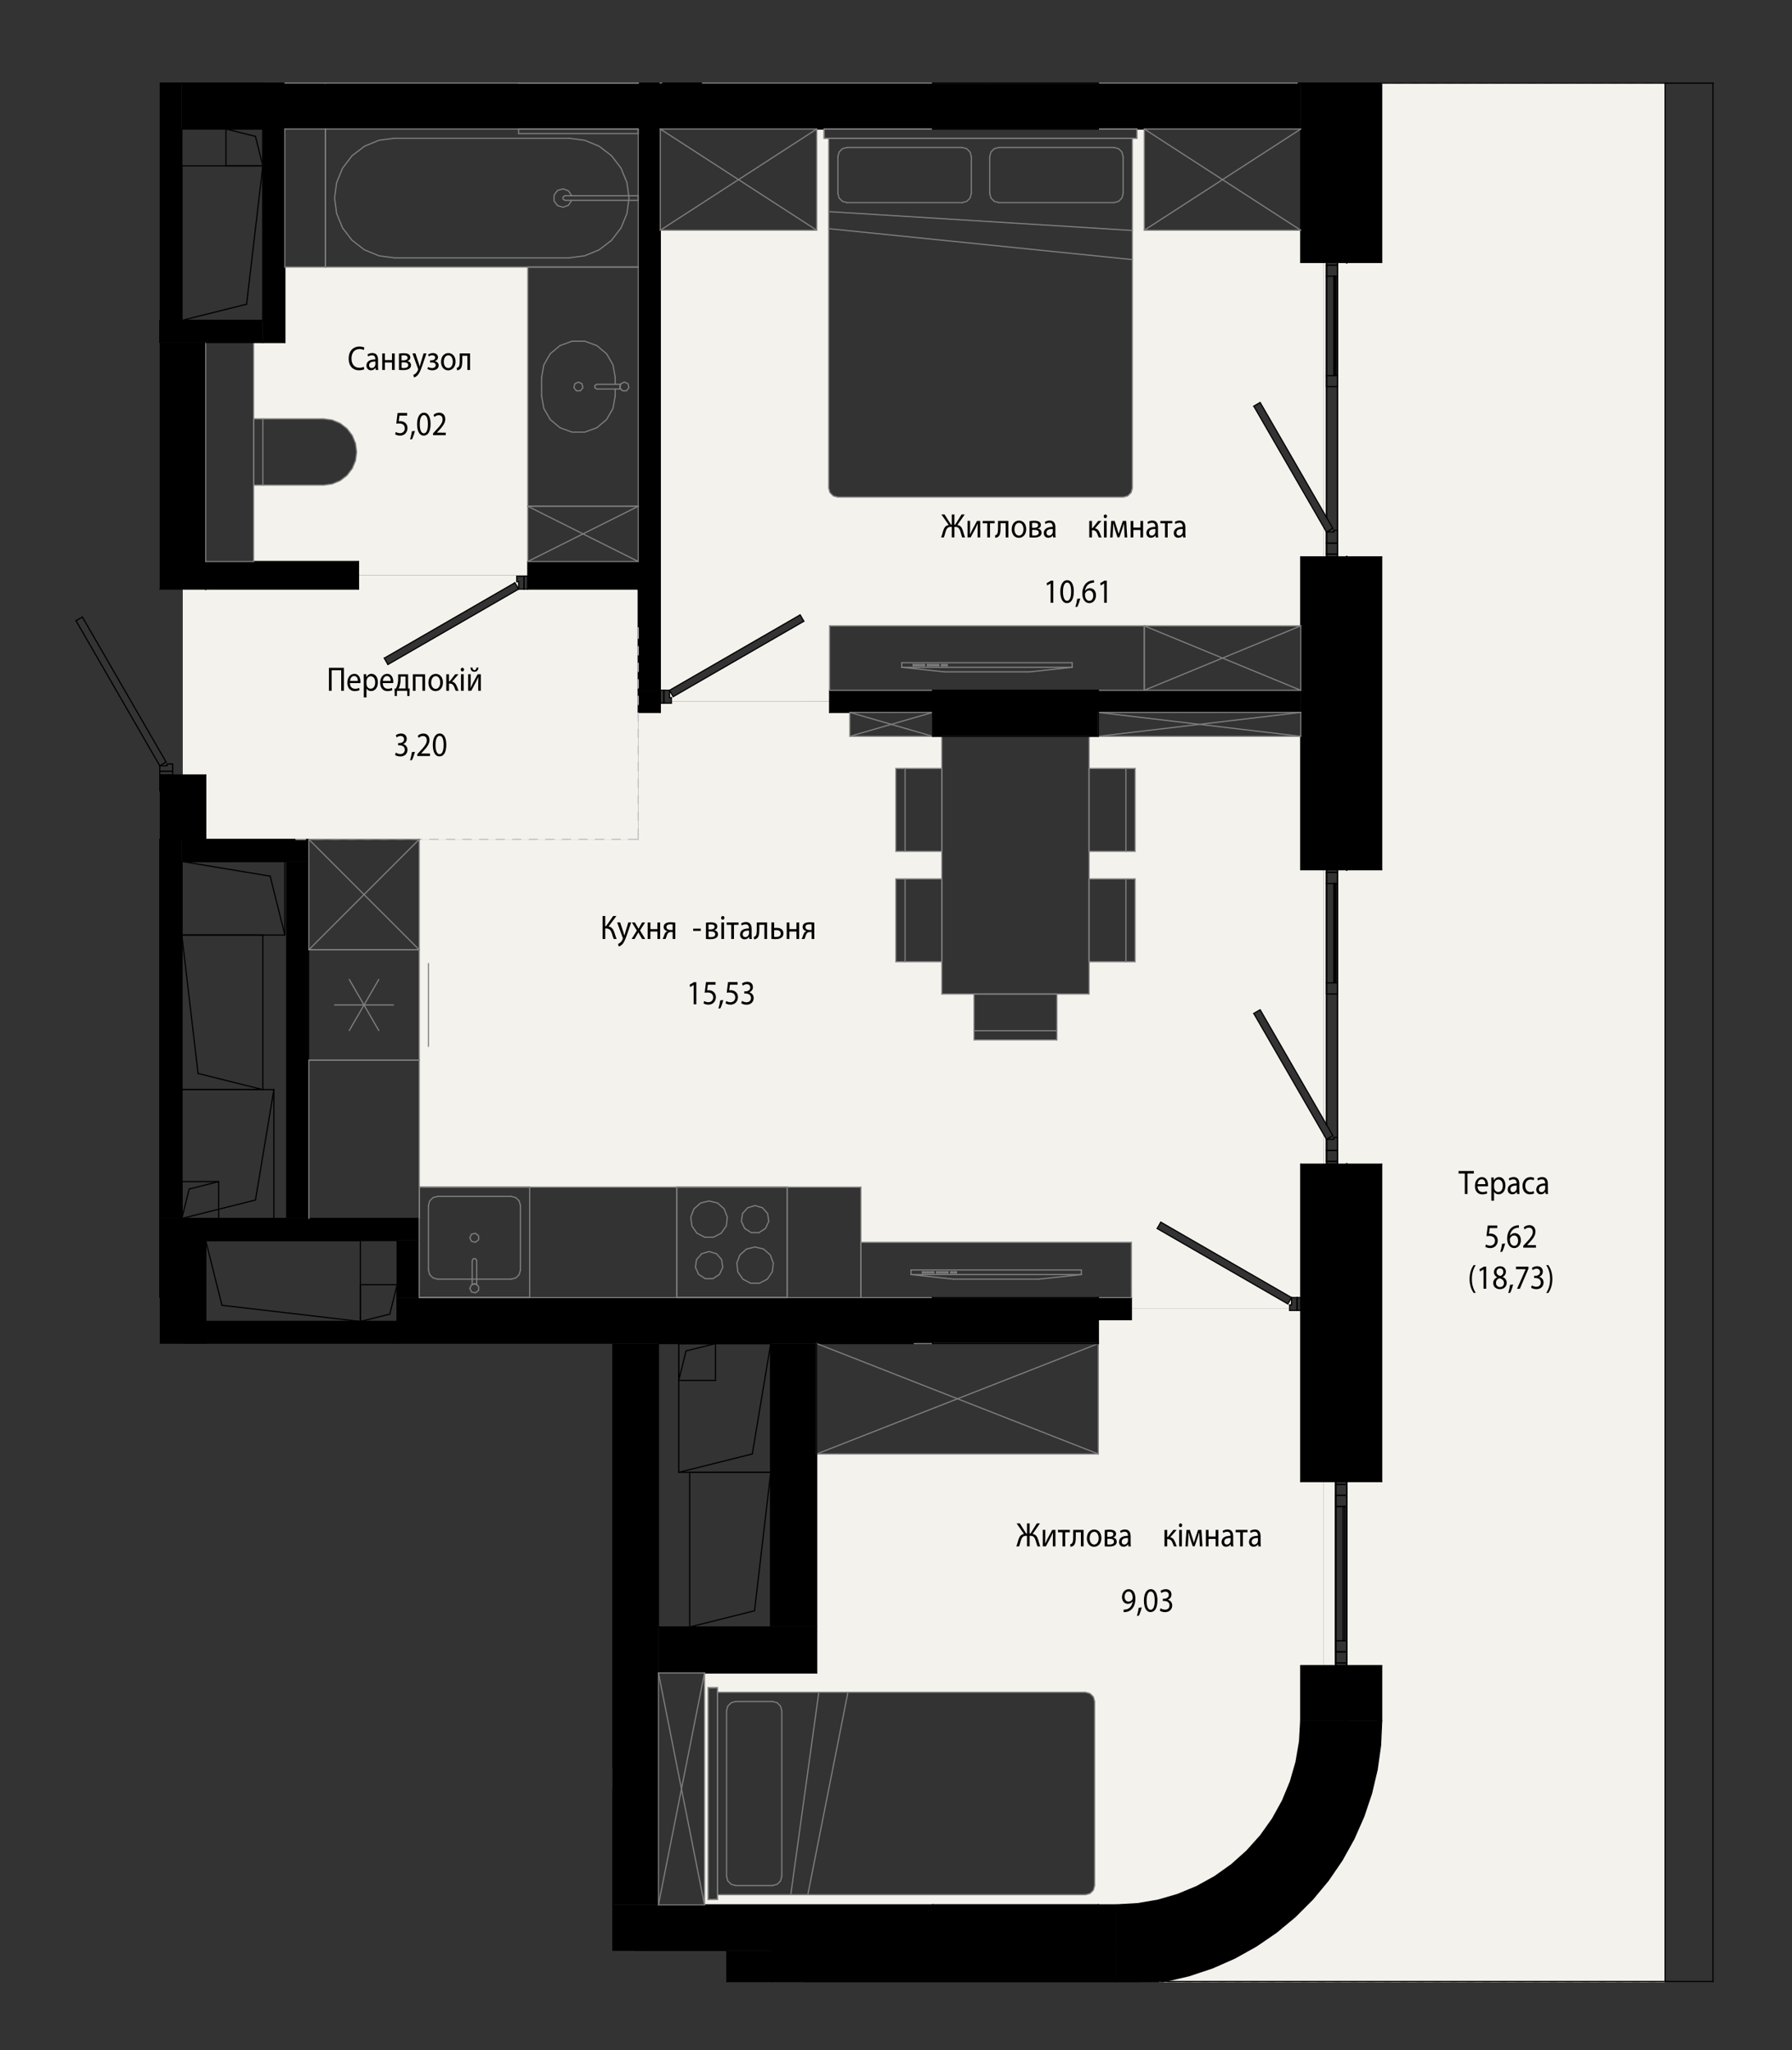 <?xml version="1.0" encoding="UTF-8"?>
<svg id="_Шар_1" data-name="Шар 1" xmlns="http://www.w3.org/2000/svg" xmlns:xlink="http://www.w3.org/1999/xlink" viewBox="0 0 368 421">
  <rect x="0" y="0" width="368" height="421" fill="#333333" stroke="none"/>
  <defs>
    <style>
      .cls-1 {
        stroke-width: .28px;
      }

      .cls-1, .cls-2, .cls-3, .cls-4, .cls-5, .cls-6 {
        fill: none;
      }

      .cls-1, .cls-2, .cls-3, .cls-5, .cls-6 {
        stroke-linecap: round;
        stroke-miterlimit: 10;
      }

      .cls-1, .cls-5, .cls-6 {
        stroke: #000;
      }

      .cls-2 {
        stroke: silver;
      }

      .cls-2, .cls-3, .cls-6 {
        stroke-width: .24px;
      }

      .cls-3 {
        stroke: gray;
      }

      .cls-7 {
        fill: #f4f2ed;
      }

      .cls-8 {
        clip-path: url(#clippath);
      }

      .cls-4 {
        clip-rule: evenodd;
      }

      .cls-5 {
        stroke-width: .43px;
      }
    </style>
    <clipPath id="clippath">
      <polygon class="cls-4" points="361.59 16.93 361.59 407.06 149.2 407.06 149.2 400.63 125.77 400.63 125.77 275.92 32.81 275.92 32.81 162.55 13.91 162.55 13.91 120.98 32.81 120.98 32.81 16.93 361.59 16.93"/>
    </clipPath>
  </defs>
  <g class="cls-8">
    <rect x="191.53" y="141.76" width="34.01" height="9.45"/>
    <rect x="191.53" y="266.47" width="34.01" height="9.45"/>
    <rect x="191.53" y="391.18" width="34.01" height="9.45"/>
    <rect x="191.53" y="17.05" width="34.01" height="9.45"/>
    <rect x="225.54" y="17.05" width="41.57" height="9.45"/>
    <polygon points="187.74 26.5 191.53 26.5 191.53 17.05 37.34 17.05 37.34 26.5 144.25 26.5 187.74 26.5"/>
    <polygon points="191.53 275.92 191.53 266.47 81.56 266.47 81.56 275.92 187.74 275.92 191.53 275.92"/>
    <rect x="131.06" y="26.5" width="4.53" height="115.26"/>
    <polygon points="63.42 176.91 63.42 172.37 37.34 172.37 37.34 176.91 58.88 176.91 63.42 176.91"/>
    <path d="M274.71,53.9h1.85V16.93h-9.45V53.9h7.59Zm-7.59,124.71h9.45V114.36h-9.45v64.25Zm9.45,125.66v-65.19h-9.45v65.19h9.45Zm0,49.13v-11.34h-9.45v11.34h9.45Z"/>
    <path d="M283.74,53.9V16.93h-.76V53.14h-6.42v.76h7.18Zm-7.18,124.71h7.18V114.36h-7.18v.76h6.42v62.73h-6.42v.76Zm0,125.66h7.18v-65.19h-7.18v.76h6.42v63.68h-6.42v.76Zm7.18,49.13v-11.34h-7.18v.76h6.42v10.58h.76Z"/>
    <path d="M282.98,53.14V16.93h-6.42V53.14h6.42Zm-6.42,124.71h6.42v-62.73h-6.42v62.73Zm6.42,125.66v-63.68h-6.42v63.68h6.42Zm0,49.88v-10.58h-6.42v10.58h6.42Z"/>
    <polygon points="187.74 400.63 191.53 400.63 191.53 391.18 125.77 391.18 125.77 400.63 158.65 400.63 187.74 400.63"/>
    <polygon points="158.65 407.06 158.65 400.63 149.2 400.63 149.2 407.06 157.66 407.06 158.65 407.06"/>
    <polygon points="165.07 407.06 229.32 407.06 229.32 400.63 158.65 400.63 158.65 407.06 165.07 407.06"/>
    <rect x="131.06" y="16.93" width="4.53" height=".12"/>
    <path d="M42.25,120.98v-50.64h-9.45v50.64h9.45Zm-6.8,51.4h6.8v-13.23h-9.45v13.23h2.65Z"/>
    <rect x="225.54" y="141.76" width="41.57" height="4.53"/>
    <path d="M135.6,146.3v-4.53h-4.53v4.53h4.53Zm52.14,0h3.79v-4.53h-21.16v4.53h17.37Z"/>
    <polygon points="125.77 391.18 135.22 391.18 135.22 275.92 125.77 275.92 125.77 367.37 125.77 391.18"/>
    <rect x="225.54" y="266.47" width="6.8" height="4.53"/>
    <path class="cls-7" d="M264.84,268.74v-.76h.38v-1.51h1.89v-27.4h4.72v-6.08l-14.36-24.87,1.31-.76,13.05,22.61v-51.36h-4.72v-27.4h-43.46v6.61h9.45v17.01h-9.45v5.67h9.45v17.01h-9.45v6.61h-6.61v9.45h-17.01v-9.45h-6.61v-6.61h-9.45v-17.01h9.45v-5.67h-9.45v-17.01h9.45v-6.61h-18.9v-4.91h-4.16v-2.27h-32.5v.38h-2.27v1.89h-4.53v26.08h-44.97v71.43h90.7v11.34h55.55v13.6h32.5Zm.38-2.27l-.76,1.31-26.84-15.49,.76-1.31,23.26,13.43,3.58,2.06Z"/>
    <polygon class="cls-7" points="73.62 118.14 108.39 118.14 108.39 54.84 58.5 54.84 58.5 70.34 52.08 70.34 52.08 86.02 66.44 86.02 68.2 86.25 69.84 86.93 71.25 88.01 72.33 89.42 73.01 91.06 73.24 92.82 73.01 94.58 72.33 96.22 71.25 97.63 69.84 98.71 68.2 99.39 66.44 99.62 52.08 99.62 52.08 115.31 73.62 115.31 73.62 118.14"/>
    <path class="cls-7" d="M79.66,136.47l-.76-1.31,26.84-15.49,.76,1.31-7.38,4.26-19.46,11.24Zm-37.41,35.9h88.81v-51.4h-24.56v-1.51h-.38v-1.13h2.27v-.19h-34.77v2.83H37.53v38.17h4.72v13.23Z"/>
    <path class="cls-7" d="M138.24,143.07l-.76-1.31,26.84-15.49,.76,1.31-10.46,6.04-16.38,9.46Zm26.84,.96h5.29v-15.49h96.75v-14.17h4.72v-6.08l-14.36-24.87,1.31-.76,13.05,22.61V53.9h-4.72v-6.61h-32.12V26.5h-1.51v1.89h-.94V100.19l-.06,.49-.19,.46-.3,.39-.39,.3-.46,.19-.49,.06h-58.58l-.49-.06-.46-.19-.39-.3-.3-.39-.19-.46-.06-.49V28.39h-.94v-1.89h-1.51v20.79h-32.12v94.48h1.89v1.51h.38v.76h27.22Z"/>
    <path class="cls-7" d="M147.32,390.05h-1.89v-43.46h1.89v.94h75.58l.49,.06,.46,.19,.39,.3,.3,.39,.19,.46,.06,.49v37.79l-.06,.49-.19,.46-.3,.39-.39,.3-.46,.19-.49,.06h-75.58v.94Zm1.89,1.13h80.12l4.63-.31,3.78-.64,4.07-1.17,4.29-1.83,3.33-1.84,3.65-2.63,2.97-2.65,2.82-3.16,2.45-3.46,2.05-3.71,1.62-3.92,1.18-4.1,.72-4.34,.23-4.67v-10.71h4.72v-37.79h-4.72v-35.15h-2.27v-.38h-32.5v2.27h-6.8v27.59h-57.82v44.97h-23.05v47.62h4.53Z"/>
    <polygon class="cls-7" points="267.11 17.05 267.08 16.93 266.36 16.93 266.36 17.05 267.11 17.05"/>
    <rect x="58.88" y="176.91" width="4.53" height="73.32"/>
    <polygon points="86.09 254.76 86.09 250.22 42.25 250.22 42.25 254.76 81.56 254.76 86.09 254.76"/>
    <polygon points="32.81 250.22 37.34 250.22 37.34 172.37 32.81 172.37 32.81 212.03 32.81 250.22"/>
    <rect x="135.22" y="334.12" width="32.5" height="9.45"/>
    <rect x="158.27" y="275.92" width="9.45" height="58.2"/>
    <polygon points="81.56 266.47 86.09 266.47 86.09 254.76 81.56 254.76 81.56 263.83 81.56 266.47"/>
    <polygon points="74 275.92 81.56 275.92 81.56 271.38 42.25 271.38 42.25 275.92 74 275.92"/>
    <polygon points="229.32 400.63 233.95 400.4 238.54 399.72 243.03 398.6 247.4 397.04 251.74 394.96 255.56 392.67 259.29 389.91 262.72 386.8 265.84 383.36 268.6 379.64 270.98 375.66 272.96 371.47 274.53 367.1 275.65 362.61 276.33 358.02 276.56 353.39 267.11 353.39 266.87 357.62 266.16 361.8 264.99 365.87 263.37 369.79 261.32 373.5 258.87 376.95 256.04 380.11 252.88 382.94 249.43 385.39 245.72 387.44 241.8 389.06 237.73 390.24 233.55 390.95 229.32 391.18 229.32 400.63"/>
    <rect class="cls-7" x="283.74" y="16.93" width="58.2" height=".12"/>
    <path class="cls-7" d="M272.4,106.24V53.9h-.57v51.36l.57,.98Zm0,8.13v-5.1l-.57-.98v6.08h.57Zm0,116.59v-52.34h-.57v51.36l.57,.98Zm0,8.13v-5.1l-.57-.98v6.08h.57Zm-.57,102.98h2.46v-37.79h-2.46v37.79Zm-32.65,65h102.76V17.05h-58.2V53.9h-9.07l.04,60.47h9.03v64.25h-9.07l.04,60.47h9.03v65.19h-7.18v37.79h7.18v11.34l-.23,5.02-.75,5.23-1.09,4.65-1.8,5.22-1.83,4.15-2.64,4.67-2.85,4.11-3.21,3.83-3.55,3.52-4.13,3.36-4.09,2.75-4.33,2.37-4.53,1.97-4.7,1.55-5.29,1.27h.47Z"/>
    <rect x="53.97" y="16.93" width="4.53" height=".12"/>
    <path d="M108.39,120.98h22.67v-5.67h-22.67v5.67Zm-66.13,0h31.37v-5.67h-31.37v5.67Z"/>
    <polygon points="53.97 70.34 58.5 70.34 58.5 26.5 53.97 26.5 53.97 65.8 53.97 70.34"/>
    <polygon points="37.34 70.34 53.97 70.34 53.97 65.8 32.81 65.8 32.81 70.34 37.34 70.34"/>
    <polygon points="37.34 65.8 37.33 16.93 32.81 16.93 32.81 65.8 37.34 65.8"/>
    <rect x="32.81" y="250.22" width="9.45" height="25.7"/>
    <rect x="225.54" y="391.18" width="3.78" height="9.45"/>
    <polygon points="229.32 407.06 234.27 406.83 239.18 406.14 244.01 405.01 248.71 403.43 253.24 401.43 257.57 399.02 261.66 396.22 265.47 393.05 268.98 389.54 272.14 385.73 274.95 381.64 277.36 377.31 279.36 372.78 280.94 368.08 282.07 363.25 282.75 358.34 282.98 353.39 276.56 353.39 276.28 358.37 275.65 362.61 274.53 367.1 272.96 371.47 270.98 375.66 268.6 379.64 265.84 383.36 262.72 386.8 259.29 389.91 255.56 392.67 251.59 395.05 247.4 397.04 243.03 398.6 238.54 399.72 233.95 400.4 229.32 400.63 229.32 407.06 229.32 407.06"/>
    <polygon points="229.32 407.06 238.1 407.06 239.32 406.88 244.21 405.73 248.98 404.14 253.58 402.11 257.97 399.66 262.12 396.82 265.98 393.61 269.54 390.05 272.75 386.19 275.59 382.04 278.03 377.65 280.06 373.05 281.66 368.28 282.81 363.39 283.51 358.37 283.74 353.39 282.98 353.39 282.75 358.37 282.07 363.25 280.94 368.08 279.36 372.78 277.36 377.31 274.71 381.99 272.14 385.73 268.98 389.54 265.47 393.05 261.66 396.22 257.57 399.02 252.96 401.55 248.71 403.43 244.01 405.01 239.18 406.14 234.27 406.83 231.22 406.97 229.32 407.06"/>
    <line class="cls-6" x1="225.54" y1="26.5" x2="267.11" y2="26.5"/>
    <line class="cls-6" x1="267.11" y1="17.05" x2="225.54" y2="17.05"/>
    <line class="cls-6" x1="225.54" y1="17.05" x2="225.54" y2="26.5"/>
    <line class="cls-6" x1="191.53" y1="17.05" x2="135.6" y2="17.05"/>
    <line class="cls-6" x1="131.06" y1="17.05" x2="58.5" y2="17.05"/>
    <line class="cls-6" x1="53.97" y1="17.05" x2="37.34" y2="17.05"/>
    <line class="cls-6" x1="37.34" y1="26.5" x2="53.97" y2="26.5"/>
    <line class="cls-6" x1="58.5" y1="26.5" x2="131.06" y2="26.5"/>
    <line class="cls-6" x1="135.6" y1="26.5" x2="191.53" y2="26.5"/>
    <line class="cls-6" x1="191.53" y1="26.5" x2="191.53" y2="17.05"/>
    <line class="cls-6" x1="191.53" y1="266.47" x2="86.09" y2="266.47"/>
    <line class="cls-6" x1="81.56" y1="266.47" x2="81.56" y2="275.92"/>
    <line class="cls-6" x1="81.56" y1="275.92" x2="125.77" y2="275.92"/>
    <line class="cls-6" x1="135.22" y1="275.92" x2="158.27" y2="275.92"/>
    <line class="cls-6" x1="167.72" y1="275.92" x2="191.53" y2="275.92"/>
    <line class="cls-6" x1="191.53" y1="275.92" x2="191.53" y2="266.47"/>
    <line class="cls-6" x1="131.06" y1="26.5" x2="131.06" y2="115.31"/>
    <line class="cls-6" x1="131.06" y1="120.98" x2="131.06" y2="141.76"/>
    <line class="cls-6" x1="135.6" y1="141.76" x2="135.6" y2="26.5"/>
    <line class="cls-6" x1="32.81" y1="157.26" x2="15.61" y2="127.47"/>
    <line class="cls-6" x1="34.11" y1="156.5" x2="32.81" y2="157.26"/>
    <line class="cls-6" x1="16.92" y1="126.72" x2="34.11" y2="156.5"/>
    <line class="cls-6" x1="15.61" y1="127.47" x2="16.92" y2="126.72"/>
    <line class="cls-6" x1="35.45" y1="156.88" x2="35.45" y2="158.39"/>
    <line class="cls-6" x1="34.32" y1="156.88" x2="35.45" y2="156.88"/>
    <line class="cls-6" x1="34.32" y1="157.26" x2="34.32" y2="156.88"/>
    <line class="cls-6" x1="32.81" y1="157.26" x2="34.32" y2="157.26"/>
    <line class="cls-6" x1="32.81" y1="158.39" x2="32.81" y2="157.26"/>
    <line class="cls-6" x1="35.45" y1="158.39" x2="32.81" y2="158.39"/>
    <line class="cls-6" x1="32.81" y1="158.39" x2="35.45" y2="158.39"/>
    <line class="cls-6" x1="32.81" y1="159.15" x2="32.81" y2="158.39"/>
    <line class="cls-6" x1="35.45" y1="159.15" x2="32.81" y2="159.15"/>
    <line class="cls-6" x1="35.45" y1="158.39" x2="35.45" y2="159.15"/>
    <line class="cls-6" x1="37.34" y1="176.91" x2="58.88" y2="176.91"/>
    <line class="cls-6" x1="63.42" y1="176.91" x2="63.42" y2="172.37"/>
    <line class="cls-6" x1="63.42" y1="172.37" x2="42.25" y2="172.37"/>
    <line class="cls-6" x1="267.11" y1="16.93" x2="267.11" y2="17.05"/>
    <line class="cls-6" x1="267.11" y1="26.5" x2="267.11" y2="53.9"/>
    <line class="cls-6" x1="267.11" y1="53.9" x2="276.56" y2="53.9"/>
    <line class="cls-6" x1="267.11" y1="114.36" x2="267.11" y2="141.76"/>
    <line class="cls-6" x1="267.11" y1="146.3" x2="267.11" y2="178.61"/>
    <line class="cls-6" x1="267.11" y1="178.61" x2="276.56" y2="178.61"/>
    <line class="cls-6" x1="276.56" y1="114.36" x2="267.11" y2="114.36"/>
    <line class="cls-6" x1="267.11" y1="239.07" x2="267.11" y2="304.26"/>
    <line class="cls-6" x1="267.11" y1="304.26" x2="276.56" y2="304.26"/>
    <line class="cls-6" x1="276.56" y1="239.07" x2="267.11" y2="239.07"/>
    <line class="cls-6" x1="267.11" y1="342.05" x2="267.11" y2="353.39"/>
    <line class="cls-6" x1="276.56" y1="342.05" x2="267.11" y2="342.05"/>
    <line class="cls-5" x1="276.56" y1="53.9" x2="276.56" y2="53.14"/>
    <line class="cls-5" x1="276.56" y1="53.14" x2="276.56" y2="16.93"/>
    <line class="cls-5" x1="276.56" y1="178.61" x2="276.56" y2="177.85"/>
    <line class="cls-5" x1="276.56" y1="177.85" x2="276.56" y2="115.12"/>
    <line class="cls-5" x1="276.56" y1="115.12" x2="276.56" y2="114.36"/>
    <line class="cls-5" x1="276.56" y1="304.26" x2="276.56" y2="303.51"/>
    <line class="cls-5" x1="276.56" y1="303.51" x2="276.56" y2="239.83"/>
    <line class="cls-5" x1="276.56" y1="239.83" x2="276.56" y2="239.07"/>
    <line class="cls-5" x1="276.56" y1="353.39" x2="276.56" y2="342.81"/>
    <line class="cls-5" x1="276.56" y1="342.81" x2="276.56" y2="342.05"/>
    <line class="cls-6" x1="276.56" y1="53.9" x2="283.74" y2="53.9"/>
    <line class="cls-6" x1="283.74" y1="53.9" x2="283.74" y2="16.93"/>
    <line class="cls-6" x1="276.56" y1="178.61" x2="283.74" y2="178.61"/>
    <line class="cls-6" x1="283.74" y1="178.61" x2="283.74" y2="114.36"/>
    <line class="cls-6" x1="283.74" y1="114.36" x2="276.56" y2="114.36"/>
    <line class="cls-6" x1="276.56" y1="304.26" x2="283.74" y2="304.26"/>
    <line class="cls-6" x1="283.74" y1="304.26" x2="283.74" y2="239.07"/>
    <line class="cls-6" x1="283.74" y1="239.07" x2="276.56" y2="239.07"/>
    <line class="cls-6" x1="283.74" y1="353.39" x2="283.74" y2="342.05"/>
    <line class="cls-6" x1="283.74" y1="342.05" x2="276.56" y2="342.05"/>
    <line class="cls-5" x1="276.56" y1="177.85" x2="276.56" y2="178.61"/>
    <line class="cls-5" x1="276.56" y1="114.36" x2="276.56" y2="115.12"/>
    <line class="cls-5" x1="282.98" y1="115.12" x2="276.56" y2="115.12"/>
    <line class="cls-5" x1="282.98" y1="177.85" x2="282.98" y2="115.12"/>
    <line class="cls-5" x1="276.56" y1="177.85" x2="282.98" y2="177.85"/>
    <line class="cls-5" x1="276.56" y1="342.05" x2="276.56" y2="342.81"/>
    <line class="cls-5" x1="282.98" y1="342.81" x2="276.56" y2="342.81"/>
    <line class="cls-5" x1="282.98" y1="353.39" x2="282.98" y2="342.81"/>
    <line class="cls-5" x1="276.56" y1="303.51" x2="276.56" y2="304.26"/>
    <line class="cls-5" x1="276.56" y1="239.07" x2="276.56" y2="239.83"/>
    <line class="cls-5" x1="282.98" y1="239.83" x2="276.56" y2="239.83"/>
    <line class="cls-5" x1="282.98" y1="292.74" x2="282.98" y2="239.83"/>
    <line class="cls-5" x1="282.98" y1="303.51" x2="282.98" y2="292.74"/>
    <line class="cls-5" x1="276.56" y1="303.51" x2="282.98" y2="303.51"/>
    <line class="cls-5" x1="276.56" y1="53.14" x2="276.56" y2="53.9"/>
    <line class="cls-5" x1="282.98" y1="53.14" x2="282.98" y2="16.93"/>
    <line class="cls-5" x1="276.56" y1="53.14" x2="282.98" y2="53.14"/>
    <line class="cls-5" x1="276.56" y1="115.12" x2="276.56" y2="177.85"/>
    <line class="cls-5" x1="276.56" y1="342.81" x2="276.56" y2="353.39"/>
    <line class="cls-5" x1="276.56" y1="239.83" x2="276.56" y2="292.74"/>
    <line class="cls-5" x1="276.56" y1="292.74" x2="276.56" y2="303.51"/>
    <line class="cls-5" x1="276.56" y1="16.93" x2="276.56" y2="53.14"/>
    <line class="cls-6" x1="40.67" y1="220.44" x2="37.34" y2="192.02"/>
    <line class="cls-6" x1="40.67" y1="220.44" x2="53.97" y2="223.77"/>
    <line class="cls-6" x1="37.34" y1="223.77" x2="53.97" y2="223.77"/>
    <line class="cls-6" x1="53.97" y1="223.77" x2="53.97" y2="192.02"/>
    <line class="cls-6" x1="53.97" y1="192.02" x2="37.34" y2="192.02"/>
    <line class="cls-6" x1="37.34" y1="192.02" x2="37.34" y2="223.77"/>
    <line class="cls-6" x1="38.85" y1="244.18" x2="37.34" y2="250.22"/>
    <line class="cls-6" x1="38.85" y1="244.18" x2="44.9" y2="242.66"/>
    <line class="cls-6" x1="37.34" y1="250.22" x2="37.34" y2="242.66"/>
    <line class="cls-6" x1="44.9" y1="250.22" x2="37.34" y2="250.22"/>
    <line class="cls-6" x1="44.9" y1="242.66" x2="44.9" y2="250.22"/>
    <line class="cls-6" x1="37.34" y1="242.66" x2="44.9" y2="242.66"/>
    <line class="cls-6" x1="45.58" y1="268.06" x2="74" y2="271.38"/>
    <line class="cls-6" x1="45.58" y1="268.06" x2="42.25" y2="254.76"/>
    <line class="cls-6" x1="74" y1="271.38" x2="42.25" y2="271.38"/>
    <line class="cls-6" x1="74" y1="254.76" x2="74" y2="271.38"/>
    <line class="cls-6" x1="42.25" y1="254.76" x2="74" y2="254.76"/>
    <line class="cls-6" x1="42.25" y1="271.38" x2="42.25" y2="254.76"/>
    <line class="cls-6" x1="80.04" y1="269.87" x2="74" y2="271.38"/>
    <line class="cls-6" x1="80.04" y1="269.87" x2="81.56" y2="263.83"/>
    <line class="cls-6" x1="81.56" y1="271.38" x2="81.56" y2="263.83"/>
    <line class="cls-6" x1="81.56" y1="263.83" x2="74" y2="263.83"/>
    <line class="cls-6" x1="74" y1="263.83" x2="74" y2="271.38"/>
    <line class="cls-6" x1="74" y1="271.38" x2="81.56" y2="271.38"/>
    <line class="cls-6" x1="130.31" y1="400.63" x2="149.2" y2="400.63"/>
    <line class="cls-6" x1="191.53" y1="400.63" x2="191.53" y2="391.18"/>
    <line class="cls-6" x1="191.53" y1="391.18" x2="135.22" y2="391.18"/>
    <line class="cls-6" x1="125.77" y1="391.18" x2="125.77" y2="400.63"/>
    <line class="cls-5" x1="158.65" y1="400.63" x2="191.53" y2="400.63"/>
    <line class="cls-6" x1="149.2" y1="400.63" x2="149.2" y2="407.06"/>
    <line class="cls-6" x1="229.32" y1="400.63" x2="191.53" y2="400.63"/>
    <line class="cls-5" x1="229.32" y1="407.06" x2="165.07" y2="407.06"/>
    <line class="cls-5" x1="191.53" y1="400.63" x2="158.65" y2="400.63"/>
    <line class="cls-5" x1="158.65" y1="400.63" x2="158.65" y2="407.06"/>
    <line class="cls-6" x1="135.6" y1="17.05" x2="135.6" y2="16.93"/>
    <line class="cls-6" x1="131.06" y1="16.93" x2="131.06" y2="17.05"/>
    <line class="cls-6" x1="42.25" y1="172.37" x2="42.25" y2="159.15"/>
    <line class="cls-6" x1="42.25" y1="159.15" x2="32.81" y2="159.15"/>
    <line class="cls-6" x1="32.81" y1="159.15" x2="32.81" y2="162.55"/>
    <line class="cls-6" x1="32.81" y1="172.37" x2="37.34" y2="172.37"/>
    <line class="cls-6" x1="42.25" y1="115.31" x2="42.25" y2="70.34"/>
    <line class="cls-6" x1="32.81" y1="70.34" x2="32.81" y2="120.98"/>
    <line class="cls-6" x1="32.81" y1="120.98" x2="42.25" y2="120.98"/>
    <line class="cls-3" x1="169.23" y1="28.39" x2="233.48" y2="28.39"/>
    <line class="cls-3" x1="233.48" y1="28.39" x2="233.48" y2="26.5"/>
    <line class="cls-3" x1="233.48" y1="26.5" x2="169.23" y2="26.5"/>
    <line class="cls-3" x1="169.23" y1="26.5" x2="169.23" y2="28.39"/>
    <polyline class="cls-3" points="203.24 39.72 203.5 40.67 204.19 41.36 205.13 41.61"/>
    <line class="cls-3" x1="203.24" y1="32.17" x2="203.24" y2="39.72"/>
    <polyline class="cls-3" points="205.13 30.28 204.19 30.53 203.5 31.22 203.24 32.17"/>
    <line class="cls-3" x1="228.75" y1="30.28" x2="205.13" y2="30.28"/>
    <polyline class="cls-3" points="230.64 32.17 230.39 31.22 229.7 30.53 228.75 30.28"/>
    <line class="cls-3" x1="230.64" y1="39.72" x2="230.64" y2="32.17"/>
    <polyline class="cls-3" points="228.75 41.61 229.7 41.36 230.39 40.67 230.64 39.72"/>
    <line class="cls-3" x1="205.13" y1="41.61" x2="228.75" y2="41.61"/>
    <polyline class="cls-3" points="172.07 39.72 172.32 40.67 173.01 41.36 173.96 41.61"/>
    <line class="cls-3" x1="172.07" y1="32.17" x2="172.07" y2="39.72"/>
    <polyline class="cls-3" points="173.96 30.28 173.01 30.53 172.32 31.22 172.07 32.17"/>
    <line class="cls-3" x1="197.58" y1="30.28" x2="173.96" y2="30.28"/>
    <polyline class="cls-3" points="199.47 32.17 199.21 31.22 198.52 30.53 197.58 30.28"/>
    <line class="cls-3" x1="199.47" y1="39.72" x2="199.47" y2="32.17"/>
    <polyline class="cls-3" points="197.58 41.61 198.52 41.36 199.21 40.67 199.47 39.72"/>
    <line class="cls-3" x1="173.96" y1="41.61" x2="197.58" y2="41.61"/>
    <line class="cls-3" x1="170.18" y1="43.46" x2="232.53" y2="47.33"/>
    <line class="cls-3" x1="170.18" y1="46.96" x2="232.53" y2="53.31"/>
    <polyline class="cls-3" points="230.64 102.08 231.59 101.83 232.28 101.14 232.53 100.19"/>
    <line class="cls-3" x1="232.53" y1="100.19" x2="232.53" y2="28.39"/>
    <polyline class="cls-3" points="170.18 100.19 170.43 101.14 171.12 101.83 172.07 102.08"/>
    <line class="cls-3" x1="172.07" y1="102.08" x2="230.64" y2="102.08"/>
    <line class="cls-3" x1="170.18" y1="28.39" x2="170.18" y2="100.19"/>
    <line class="cls-3" x1="233.48" y1="28.39" x2="233.48" y2="26.5"/>
    <line class="cls-3" x1="169.23" y1="28.39" x2="233.48" y2="28.39"/>
    <line class="cls-3" x1="169.23" y1="26.5" x2="169.23" y2="28.39"/>
    <line class="cls-3" x1="233.48" y1="26.5" x2="169.23" y2="26.5"/>
    <line class="cls-6" x1="42.25" y1="275.92" x2="37.72" y2="275.92"/>
    <line class="cls-6" x1="225.54" y1="146.3" x2="267.11" y2="146.3"/>
    <line class="cls-6" x1="267.11" y1="141.76" x2="225.54" y2="141.76"/>
    <line class="cls-6" x1="225.54" y1="141.76" x2="225.54" y2="146.3"/>
    <line class="cls-3" x1="167.72" y1="47.28" x2="167.72" y2="26.5"/>
    <line class="cls-3" x1="167.72" y1="26.5" x2="135.6" y2="26.5"/>
    <line class="cls-3" x1="135.6" y1="26.5" x2="135.6" y2="47.28"/>
    <line class="cls-3" x1="135.6" y1="47.28" x2="167.72" y2="47.28"/>
    <line class="cls-3" x1="167.72" y1="26.5" x2="135.6" y2="47.28"/>
    <line class="cls-3" x1="167.72" y1="47.28" x2="135.6" y2="26.5"/>
    <line class="cls-6" x1="191.53" y1="141.76" x2="170.37" y2="141.76"/>
    <line class="cls-6" x1="170.37" y1="141.76" x2="170.37" y2="146.3"/>
    <line class="cls-6" x1="170.37" y1="146.3" x2="191.53" y2="146.3"/>
    <line class="cls-6" x1="191.53" y1="146.3" x2="191.53" y2="141.76"/>
    <line class="cls-6" x1="131.06" y1="141.76" x2="131.06" y2="146.3"/>
    <line class="cls-6" x1="131.06" y1="146.3" x2="135.6" y2="146.3"/>
    <line class="cls-6" x1="135.6" y1="146.3" x2="135.6" y2="141.76"/>
    <line class="cls-6" x1="125.77" y1="275.92" x2="125.77" y2="362.84"/>
    <line class="cls-6" x1="125.77" y1="367.37" x2="125.77" y2="391.18"/>
    <line class="cls-6" x1="135.22" y1="391.18" x2="135.22" y2="343.57"/>
    <line class="cls-6" x1="135.22" y1="334.12" x2="135.22" y2="275.92"/>
    <line class="cls-6" x1="53.49" y1="16.93" x2="53.97" y2="17.05"/>
    <line class="cls-6" x1="46.41" y1="17.05" x2="53.97" y2="17.05"/>
    <line class="cls-6" x1="53.97" y1="17.05" x2="53.97" y2="16.93"/>
    <line class="cls-6" x1="46.41" y1="16.93" x2="46.41" y2="17.05"/>
    <line class="cls-6" x1="52.46" y1="246.44" x2="37.34" y2="250.22"/>
    <line class="cls-6" x1="52.46" y1="246.44" x2="56.24" y2="223.77"/>
    <line class="cls-6" x1="56.24" y1="250.22" x2="56.24" y2="223.77"/>
    <line class="cls-6" x1="56.24" y1="223.77" x2="37.34" y2="223.77"/>
    <line class="cls-6" x1="37.34" y1="223.77" x2="37.34" y2="250.22"/>
    <line class="cls-6" x1="37.34" y1="250.22" x2="56.24" y2="250.22"/>
    <line class="cls-6" x1="50.64" y1="62.47" x2="53.97" y2="34.06"/>
    <line class="cls-6" x1="50.64" y1="62.47" x2="37.34" y2="65.8"/>
    <line class="cls-6" x1="53.97" y1="34.06" x2="53.97" y2="65.8"/>
    <line class="cls-6" x1="37.34" y1="34.06" x2="53.97" y2="34.06"/>
    <line class="cls-6" x1="37.34" y1="65.8" x2="37.34" y2="34.06"/>
    <line class="cls-6" x1="53.97" y1="65.8" x2="37.34" y2="65.8"/>
    <line class="cls-6" x1="52.46" y1="28.01" x2="53.97" y2="34.06"/>
    <line class="cls-6" x1="52.46" y1="28.01" x2="46.41" y2="26.5"/>
    <line class="cls-6" x1="53.97" y1="26.5" x2="46.41" y2="26.5"/>
    <line class="cls-6" x1="46.41" y1="26.5" x2="46.41" y2="34.06"/>
    <line class="cls-6" x1="46.41" y1="34.06" x2="53.97" y2="34.06"/>
    <line class="cls-6" x1="53.97" y1="34.06" x2="53.97" y2="26.5"/>
    <line class="cls-3" x1="63.42" y1="195.05" x2="63.42" y2="217.72"/>
    <line class="cls-3" x1="63.42" y1="217.72" x2="86.09" y2="217.72"/>
    <line class="cls-3" x1="86.09" y1="217.72" x2="86.09" y2="195.05"/>
    <line class="cls-3" x1="86.09" y1="195.05" x2="63.42" y2="195.05"/>
    <line class="cls-3" x1="87.98" y1="197.88" x2="87.98" y2="214.89"/>
    <line class="cls-3" x1="77.78" y1="201.15" x2="71.73" y2="211.62"/>
    <line class="cls-3" x1="77.78" y1="211.62" x2="71.73" y2="201.15"/>
    <line class="cls-3" x1="80.8" y1="206.38" x2="68.71" y2="206.38"/>
    <line class="cls-3" x1="139" y1="243.8" x2="161.67" y2="243.8"/>
    <line class="cls-3" x1="139" y1="266.47" x2="139" y2="243.8"/>
    <line class="cls-3" x1="161.67" y1="266.47" x2="139" y2="266.47"/>
    <line class="cls-3" x1="161.67" y1="243.8" x2="161.67" y2="266.47"/>
    <polyline class="cls-3" points="145.61 257.02 147.14 257.47 148.19 258.68 148.42 260.26 147.75 261.71 146.41 262.58 144.81 262.58 143.47 261.71 142.81 260.26 143.03 258.68 144.08 257.47 145.61 257.02"/>
    <polyline class="cls-3" points="145.61 246.63 147.37 247.06 148.72 248.26 149.36 249.96 149.15 251.75 148.12 253.24 146.52 254.08 144.71 254.08 143.11 253.24 142.08 251.75 141.86 249.96 142.5 248.26 143.86 247.06 145.61 246.63"/>
    <polyline class="cls-3" points="155.06 247.58 156.59 248.03 157.64 249.23 157.87 250.81 157.2 252.27 155.86 253.13 154.26 253.13 152.92 252.27 152.25 250.81 152.48 249.23 153.53 248.03 155.06 247.58"/>
    <polyline class="cls-3" points="155.06 256.08 156.82 256.51 158.17 257.71 158.81 259.4 158.59 261.2 157.57 262.69 155.96 263.53 154.16 263.53 152.55 262.69 151.53 261.2 151.31 259.4 151.95 257.71 153.3 256.51 155.06 256.08"/>
    <line class="cls-3" x1="139" y1="243.8" x2="161.67" y2="243.8"/>
    <line class="cls-3" x1="139" y1="266.47" x2="139" y2="243.8"/>
    <line class="cls-3" x1="161.67" y1="243.8" x2="161.67" y2="266.47"/>
    <line class="cls-3" x1="161.67" y1="266.47" x2="139" y2="266.47"/>
    <line class="cls-6" x1="137.49" y1="141.76" x2="164.32" y2="126.27"/>
    <line class="cls-6" x1="138.24" y1="143.07" x2="137.49" y2="141.76"/>
    <line class="cls-6" x1="165.08" y1="127.58" x2="138.24" y2="143.07"/>
    <line class="cls-6" x1="164.32" y1="126.27" x2="165.08" y2="127.58"/>
    <line class="cls-6" x1="137.87" y1="144.41" x2="136.35" y2="144.41"/>
    <line class="cls-6" x1="137.87" y1="143.27" x2="137.87" y2="144.41"/>
    <line class="cls-6" x1="137.49" y1="143.27" x2="137.87" y2="143.27"/>
    <line class="cls-6" x1="137.49" y1="141.76" x2="137.49" y2="143.27"/>
    <line class="cls-6" x1="136.35" y1="141.76" x2="137.49" y2="141.76"/>
    <line class="cls-6" x1="136.35" y1="144.41" x2="136.35" y2="141.76"/>
    <line class="cls-6" x1="136.35" y1="141.76" x2="136.35" y2="144.41"/>
    <line class="cls-6" x1="135.6" y1="141.76" x2="136.35" y2="141.76"/>
    <line class="cls-6" x1="135.6" y1="144.41" x2="135.6" y2="141.76"/>
    <line class="cls-6" x1="136.35" y1="144.41" x2="135.6" y2="144.41"/>
    <line class="cls-6" x1="225.54" y1="271.01" x2="232.34" y2="271.01"/>
    <line class="cls-6" x1="232.34" y1="271.01" x2="232.34" y2="266.47"/>
    <line class="cls-6" x1="232.34" y1="266.47" x2="225.54" y2="266.47"/>
    <line class="cls-6" x1="225.54" y1="266.47" x2="225.54" y2="271.01"/>
    <line class="cls-6" x1="238.38" y1="250.98" x2="237.63" y2="252.29"/>
    <line class="cls-6" x1="237.63" y1="252.29" x2="264.47" y2="267.78"/>
    <line class="cls-6" x1="264.47" y1="267.78" x2="265.22" y2="266.47"/>
    <line class="cls-6" x1="265.22" y1="266.47" x2="238.38" y2="250.98"/>
    <line class="cls-6" x1="266.36" y1="269.12" x2="266.36" y2="266.47"/>
    <line class="cls-6" x1="266.36" y1="266.47" x2="265.22" y2="266.47"/>
    <line class="cls-6" x1="265.22" y1="266.47" x2="265.22" y2="267.98"/>
    <line class="cls-6" x1="265.22" y1="267.98" x2="264.84" y2="267.98"/>
    <line class="cls-6" x1="264.84" y1="267.98" x2="264.84" y2="269.12"/>
    <line class="cls-6" x1="264.84" y1="269.12" x2="266.36" y2="269.12"/>
    <line class="cls-6" x1="266.36" y1="269.12" x2="267.11" y2="269.12"/>
    <line class="cls-6" x1="267.11" y1="269.12" x2="267.11" y2="266.47"/>
    <line class="cls-6" x1="267.11" y1="266.47" x2="266.36" y2="266.47"/>
    <line class="cls-6" x1="266.36" y1="266.47" x2="266.36" y2="269.12"/>
    <line class="cls-2" x1="60.77" y1="172.37" x2="62.76" y2="172.37"/>
    <line class="cls-2" x1="64.46" y1="172.37" x2="66.16" y2="172.37"/>
    <line class="cls-2" x1="67.86" y1="172.37" x2="69.56" y2="172.37"/>
    <line class="cls-2" x1="71.26" y1="172.37" x2="72.96" y2="172.37"/>
    <line class="cls-2" x1="74.66" y1="172.37" x2="76.36" y2="172.37"/>
    <line class="cls-2" x1="78.06" y1="172.37" x2="79.76" y2="172.37"/>
    <line class="cls-2" x1="81.46" y1="172.37" x2="83.16" y2="172.37"/>
    <line class="cls-2" x1="84.86" y1="172.37" x2="86.56" y2="172.37"/>
    <line class="cls-2" x1="88.26" y1="172.37" x2="89.96" y2="172.37"/>
    <line class="cls-2" x1="91.67" y1="172.37" x2="93.37" y2="172.37"/>
    <line class="cls-2" x1="95.07" y1="172.37" x2="96.77" y2="172.37"/>
    <line class="cls-2" x1="98.47" y1="172.37" x2="100.17" y2="172.37"/>
    <line class="cls-2" x1="101.87" y1="172.37" x2="103.57" y2="172.37"/>
    <line class="cls-2" x1="105.27" y1="172.37" x2="106.97" y2="172.37"/>
    <line class="cls-2" x1="108.67" y1="172.37" x2="110.37" y2="172.37"/>
    <line class="cls-2" x1="112.07" y1="172.37" x2="113.77" y2="172.37"/>
    <line class="cls-2" x1="115.47" y1="172.37" x2="117.17" y2="172.37"/>
    <line class="cls-2" x1="118.88" y1="172.37" x2="120.58" y2="172.37"/>
    <line class="cls-2" x1="122.28" y1="172.37" x2="123.98" y2="172.37"/>
    <line class="cls-2" x1="125.68" y1="172.37" x2="127.38" y2="172.37"/>
    <line class="cls-2" x1="129.08" y1="172.37" x2="131.06" y2="172.37"/>
    <line class="cls-2" x1="131.06" y1="172.37" x2="131.06" y2="170.2"/>
    <line class="cls-2" x1="131.06" y1="168.5" x2="131.06" y2="166.8"/>
    <line class="cls-2" x1="131.06" y1="165.1" x2="131.06" y2="163.4"/>
    <line class="cls-2" x1="131.06" y1="161.7" x2="131.06" y2="160"/>
    <line class="cls-2" x1="131.06" y1="158.29" x2="131.06" y2="156.59"/>
    <line class="cls-2" x1="131.06" y1="154.89" x2="131.06" y2="153.19"/>
    <line class="cls-2" x1="131.06" y1="151.49" x2="131.06" y2="149.79"/>
    <line class="cls-2" x1="131.06" y1="148.09" x2="131.06" y2="146.39"/>
    <line class="cls-2" x1="131.06" y1="144.69" x2="131.06" y2="142.99"/>
    <line class="cls-2" x1="131.06" y1="141.29" x2="131.06" y2="139.59"/>
    <line class="cls-2" x1="131.06" y1="137.89" x2="131.06" y2="136.19"/>
    <line class="cls-2" x1="131.06" y1="134.49" x2="131.06" y2="132.79"/>
    <line class="cls-2" x1="131.06" y1="131.09" x2="131.06" y2="128.91"/>
    <line class="cls-6" x1="48.3" y1="176.91" x2="37.34" y2="176.91"/>
    <line class="cls-6" x1="37.34" y1="176.91" x2="37.34" y2="192.02"/>
    <line class="cls-3" x1="147.32" y1="390.05" x2="147.32" y2="346.59"/>
    <line class="cls-3" x1="147.32" y1="346.59" x2="145.43" y2="346.59"/>
    <line class="cls-3" x1="145.43" y1="346.59" x2="145.43" y2="390.05"/>
    <line class="cls-3" x1="145.43" y1="390.05" x2="147.32" y2="390.05"/>
    <polyline class="cls-3" points="158.65 387.22 159.6 386.96 160.29 386.27 160.54 385.33"/>
    <line class="cls-3" x1="151.09" y1="387.22" x2="158.65" y2="387.22"/>
    <polyline class="cls-3" points="149.2 385.33 149.46 386.27 150.15 386.96 151.09 387.22"/>
    <line class="cls-3" x1="149.2" y1="351.31" x2="149.2" y2="385.33"/>
    <polyline class="cls-3" points="151.09 349.42 150.15 349.68 149.46 350.37 149.2 351.31"/>
    <line class="cls-3" x1="158.65" y1="349.42" x2="151.09" y2="349.42"/>
    <polyline class="cls-3" points="160.54 351.31 160.29 350.37 159.6 349.68 158.65 349.42"/>
    <line class="cls-3" x1="160.54" y1="385.33" x2="160.54" y2="351.31"/>
    <line class="cls-3" x1="162.39" y1="389.1" x2="168.15" y2="347.53"/>
    <line class="cls-3" x1="165.89" y1="389.1" x2="174.13" y2="347.53"/>
    <polyline class="cls-3" points="224.79 349.42 224.53 348.48 223.84 347.79 222.9 347.53"/>
    <line class="cls-3" x1="222.9" y1="347.53" x2="147.32" y2="347.53"/>
    <polyline class="cls-3" points="222.9 389.1 223.84 388.85 224.53 388.16 224.79 387.22"/>
    <line class="cls-3" x1="224.79" y1="387.22" x2="224.79" y2="349.42"/>
    <line class="cls-3" x1="147.32" y1="389.1" x2="222.9" y2="389.1"/>
    <line class="cls-3" x1="145.43" y1="390.05" x2="147.32" y2="390.05"/>
    <line class="cls-3" x1="145.43" y1="346.59" x2="145.43" y2="390.05"/>
    <line class="cls-3" x1="147.32" y1="346.59" x2="145.43" y2="346.59"/>
    <line class="cls-3" x1="147.32" y1="390.05" x2="147.32" y2="346.59"/>
    <line class="cls-3" x1="225.54" y1="275.92" x2="187.74" y2="275.92"/>
    <line class="cls-3" x1="167.72" y1="275.92" x2="167.72" y2="298.59"/>
    <line class="cls-3" x1="167.72" y1="298.59" x2="225.54" y2="298.59"/>
    <line class="cls-3" x1="225.54" y1="298.59" x2="225.54" y2="275.92"/>
    <line class="cls-3" x1="167.72" y1="275.92" x2="225.54" y2="298.59"/>
    <line class="cls-3" x1="225.54" y1="275.92" x2="167.72" y2="298.59"/>
    <line class="cls-3" x1="135.6" y1="16.93" x2="135.6" y2="17.05"/>
    <line class="cls-3" x1="144.25" y1="17.05" x2="202.11" y2="17.05"/>
    <line class="cls-3" x1="202.11" y1="17.05" x2="202.11" y2="16.93"/>
    <line class="cls-3" x1="201.76" y1="16.93" x2="202.11" y2="17.05"/>
    <line class="cls-3" x1="135.95" y1="16.93" x2="135.6" y2="17.05"/>
    <line class="cls-3" x1="202.11" y1="17.05" x2="266.36" y2="17.05"/>
    <line class="cls-3" x1="266.36" y1="17.05" x2="266.36" y2="16.93"/>
    <line class="cls-3" x1="202.11" y1="16.93" x2="202.11" y2="17.05"/>
    <line class="cls-6" x1="63.42" y1="250.22" x2="63.42" y2="176.91"/>
    <line class="cls-6" x1="58.88" y1="176.91" x2="58.88" y2="250.22"/>
    <line class="cls-3" x1="86.09" y1="266.47" x2="108.77" y2="266.47"/>
    <line class="cls-3" x1="108.77" y1="266.47" x2="108.77" y2="243.8"/>
    <line class="cls-3" x1="108.77" y1="243.8" x2="86.09" y2="243.8"/>
    <line class="cls-3" x1="86.09" y1="243.8" x2="86.09" y2="266.47"/>
    <line class="cls-3" x1="86.09" y1="266.47" x2="108.77" y2="266.47"/>
    <line class="cls-3" x1="86.09" y1="243.8" x2="86.09" y2="266.47"/>
    <line class="cls-3" x1="108.77" y1="243.8" x2="86.09" y2="243.8"/>
    <polyline class="cls-3" points="96.48 264.58 96.84 265.32 97.64 265.5 98.28 264.99 98.28 264.17 97.64 263.66 96.84 263.84 96.48 264.58"/>
    <polyline class="cls-3" points="97.9 258.91 97.66 258.5 97.19 258.5 96.96 258.91"/>
    <line class="cls-3" x1="97.9" y1="263.76" x2="97.9" y2="258.91"/>
    <polyline class="cls-3" points="96.96 263.76 97.43 263.64 97.9 263.76"/>
    <line class="cls-3" x1="96.96" y1="258.91" x2="96.96" y2="263.76"/>
    <polyline class="cls-3" points="96.48 254.19 96.84 254.93 97.64 255.11 98.28 254.6 98.28 253.78 97.64 253.27 96.84 253.45 96.48 254.19"/>
    <polyline class="cls-3" points="87.98 260.8 88.23 261.75 88.93 262.44 89.87 262.69"/>
    <line class="cls-3" x1="87.98" y1="247.58" x2="87.98" y2="260.8"/>
    <polyline class="cls-3" points="89.87 245.69 88.93 245.94 88.23 246.63 87.98 247.58"/>
    <line class="cls-3" x1="104.99" y1="245.69" x2="89.87" y2="245.69"/>
    <polyline class="cls-3" points="106.88 247.58 106.62 246.63 105.93 245.94 104.99 245.69"/>
    <line class="cls-3" x1="106.88" y1="260.8" x2="106.88" y2="247.58"/>
    <polyline class="cls-3" points="104.99 262.69 105.93 262.44 106.62 261.75 106.88 260.8"/>
    <line class="cls-3" x1="89.87" y1="262.69" x2="104.99" y2="262.69"/>
    <line class="cls-6" x1="149.2" y1="400.63" x2="132.57" y2="400.63"/>
    <line class="cls-6" x1="149.2" y1="407.06" x2="149.2" y2="400.63"/>
    <line class="cls-6" x1="42.25" y1="254.76" x2="81.56" y2="254.76"/>
    <line class="cls-6" x1="86.09" y1="254.76" x2="86.09" y2="250.22"/>
    <line class="cls-6" x1="86.09" y1="250.22" x2="63.42" y2="250.22"/>
    <line class="cls-6" x1="58.88" y1="250.22" x2="42.25" y2="250.22"/>
    <line class="cls-6" x1="37.34" y1="250.22" x2="37.34" y2="176.91"/>
    <line class="cls-6" x1="37.34" y1="172.37" x2="32.81" y2="172.37"/>
    <line class="cls-6" x1="32.81" y1="172.37" x2="32.81" y2="250.22"/>
    <line class="cls-6" x1="154.95" y1="330.79" x2="158.27" y2="302.37"/>
    <line class="cls-6" x1="154.95" y1="330.79" x2="141.64" y2="334.12"/>
    <line class="cls-6" x1="158.27" y1="302.37" x2="158.27" y2="334.12"/>
    <line class="cls-6" x1="141.64" y1="302.37" x2="158.27" y2="302.37"/>
    <line class="cls-6" x1="141.64" y1="334.12" x2="141.64" y2="302.37"/>
    <line class="cls-6" x1="158.27" y1="334.12" x2="141.64" y2="334.12"/>
    <line class="cls-6" x1="154.49" y1="298.59" x2="139.38" y2="302.37"/>
    <line class="cls-6" x1="154.49" y1="298.59" x2="158.27" y2="275.92"/>
    <line class="cls-6" x1="158.27" y1="302.37" x2="158.27" y2="275.92"/>
    <line class="cls-6" x1="158.27" y1="275.92" x2="139.38" y2="275.92"/>
    <line class="cls-6" x1="139.38" y1="275.92" x2="139.38" y2="302.37"/>
    <line class="cls-6" x1="139.38" y1="302.37" x2="158.27" y2="302.37"/>
    <line class="cls-6" x1="140.89" y1="277.43" x2="139.38" y2="283.48"/>
    <line class="cls-6" x1="140.89" y1="277.43" x2="146.94" y2="275.92"/>
    <line class="cls-6" x1="139.38" y1="283.48" x2="139.38" y2="275.92"/>
    <line class="cls-6" x1="146.94" y1="283.48" x2="139.38" y2="283.48"/>
    <line class="cls-6" x1="146.94" y1="275.92" x2="146.94" y2="283.48"/>
    <line class="cls-6" x1="139.38" y1="275.92" x2="146.94" y2="275.92"/>
    <line class="cls-6" x1="135.22" y1="343.57" x2="167.72" y2="343.57"/>
    <line class="cls-6" x1="167.72" y1="343.57" x2="167.72" y2="334.12"/>
    <line class="cls-6" x1="158.27" y1="334.12" x2="135.22" y2="334.12"/>
    <line class="cls-6" x1="167.72" y1="334.12" x2="167.72" y2="275.92"/>
    <line class="cls-6" x1="158.27" y1="275.92" x2="158.27" y2="334.12"/>
    <line class="cls-3" x1="135.22" y1="343.57" x2="135.22" y2="391.18"/>
    <line class="cls-3" x1="135.22" y1="391.18" x2="144.67" y2="391.18"/>
    <line class="cls-3" x1="144.67" y1="391.18" x2="144.67" y2="343.57"/>
    <line class="cls-3" x1="144.67" y1="343.57" x2="135.22" y2="343.57"/>
    <line class="cls-3" x1="135.22" y1="391.18" x2="144.67" y2="343.57"/>
    <line class="cls-3" x1="135.22" y1="343.57" x2="144.67" y2="391.18"/>
    <line class="cls-6" x1="81.56" y1="254.76" x2="81.56" y2="266.47"/>
    <line class="cls-6" x1="86.09" y1="266.47" x2="86.09" y2="254.76"/>
    <line class="cls-3" x1="267.11" y1="146.3" x2="225.54" y2="146.3"/>
    <line class="cls-3" x1="225.54" y1="146.3" x2="225.54" y2="151.21"/>
    <line class="cls-3" x1="225.54" y1="151.21" x2="267.11" y2="151.21"/>
    <line class="cls-3" x1="267.11" y1="151.21" x2="267.11" y2="146.3"/>
    <line class="cls-3" x1="225.54" y1="146.3" x2="267.11" y2="151.21"/>
    <line class="cls-3" x1="267.11" y1="146.3" x2="225.54" y2="151.21"/>
    <line class="cls-3" x1="191.53" y1="146.3" x2="174.52" y2="146.3"/>
    <line class="cls-3" x1="174.52" y1="146.3" x2="174.52" y2="151.21"/>
    <line class="cls-3" x1="174.52" y1="151.21" x2="191.53" y2="151.21"/>
    <line class="cls-3" x1="191.53" y1="151.21" x2="191.53" y2="146.3"/>
    <line class="cls-3" x1="174.52" y1="146.3" x2="191.53" y2="151.21"/>
    <line class="cls-3" x1="191.53" y1="146.3" x2="174.52" y2="151.21"/>
    <line class="cls-3" x1="86.09" y1="172.37" x2="86.09" y2="195.05"/>
    <line class="cls-3" x1="63.42" y1="172.37" x2="86.09" y2="172.37"/>
    <line class="cls-3" x1="63.42" y1="195.05" x2="63.42" y2="172.37"/>
    <line class="cls-3" x1="86.09" y1="195.05" x2="63.42" y2="195.05"/>
    <line class="cls-3" x1="63.42" y1="195.05" x2="86.09" y2="172.37"/>
    <line class="cls-3" x1="86.09" y1="195.05" x2="63.42" y2="172.37"/>
    <line class="cls-6" x1="81.56" y1="271.38" x2="42.25" y2="271.38"/>
    <line class="cls-6" x1="42.25" y1="275.92" x2="81.56" y2="275.92"/>
    <line class="cls-6" x1="81.56" y1="275.92" x2="81.56" y2="271.38"/>
    <line class="cls-6" x1="274.29" y1="56.73" x2="273.91" y2="56.73"/>
    <line class="cls-6" x1="273.91" y1="56.73" x2="273.91" y2="77.14"/>
    <line class="cls-6" x1="273.91" y1="77.14" x2="274.29" y2="77.14"/>
    <line class="cls-6" x1="274.29" y1="77.14" x2="274.29" y2="56.73"/>
    <line class="cls-6" x1="272.4" y1="109.26" x2="257.47" y2="83.41"/>
    <line class="cls-6" x1="273.71" y1="108.5" x2="272.4" y2="109.26"/>
    <line class="cls-6" x1="258.78" y1="82.65" x2="273.71" y2="108.5"/>
    <line class="cls-6" x1="257.47" y1="83.41" x2="258.78" y2="82.65"/>
    <line class="cls-6" x1="274.67" y1="108.88" x2="274.67" y2="111.53"/>
    <line class="cls-6" x1="273.91" y1="108.88" x2="274.67" y2="108.88"/>
    <line class="cls-6" x1="273.91" y1="109.26" x2="273.91" y2="108.88"/>
    <line class="cls-6" x1="272.4" y1="109.26" x2="273.91" y2="109.26"/>
    <line class="cls-6" x1="272.4" y1="111.53" x2="272.4" y2="109.26"/>
    <line class="cls-6" x1="274.67" y1="111.53" x2="272.4" y2="111.53"/>
    <line class="cls-6" x1="272.4" y1="77.14" x2="272.4" y2="56.73"/>
    <line class="cls-6" x1="274.67" y1="77.14" x2="274.67" y2="56.73"/>
    <line class="cls-6" x1="274.67" y1="79.41" x2="274.67" y2="77.14"/>
    <line class="cls-6" x1="274.67" y1="77.14" x2="272.4" y2="77.14"/>
    <line class="cls-6" x1="272.4" y1="77.14" x2="272.4" y2="79.41"/>
    <line class="cls-6" x1="272.4" y1="79.41" x2="274.67" y2="79.41"/>
    <line class="cls-6" x1="274.67" y1="113.8" x2="274.67" y2="111.53"/>
    <line class="cls-6" x1="274.67" y1="111.53" x2="272.4" y2="111.53"/>
    <line class="cls-6" x1="272.4" y1="111.53" x2="272.4" y2="113.8"/>
    <line class="cls-6" x1="272.4" y1="113.8" x2="274.67" y2="113.8"/>
    <line class="cls-6" x1="274.67" y1="56.73" x2="274.67" y2="54.46"/>
    <line class="cls-6" x1="274.67" y1="54.46" x2="272.4" y2="54.46"/>
    <line class="cls-6" x1="272.4" y1="54.46" x2="272.4" y2="56.73"/>
    <line class="cls-6" x1="272.4" y1="56.73" x2="274.67" y2="56.73"/>
    <line class="cls-6" x1="272.4" y1="113.8" x2="272.4" y2="114.36"/>
    <line class="cls-6" x1="272.4" y1="114.36" x2="274.67" y2="114.36"/>
    <line class="cls-6" x1="274.67" y1="114.36" x2="274.67" y2="113.8"/>
    <line class="cls-6" x1="274.67" y1="113.8" x2="272.4" y2="113.8"/>
    <line class="cls-6" x1="272.4" y1="53.9" x2="272.4" y2="54.46"/>
    <line class="cls-6" x1="272.4" y1="54.46" x2="274.67" y2="54.46"/>
    <line class="cls-6" x1="274.67" y1="54.46" x2="274.67" y2="53.9"/>
    <line class="cls-6" x1="274.67" y1="53.9" x2="272.4" y2="53.9"/>
    <line class="cls-6" x1="272.4" y1="53.9" x2="272.4" y2="106.24"/>
    <line class="cls-6" x1="272.4" y1="109.26" x2="272.4" y2="114.36"/>
    <line class="cls-6" x1="272.4" y1="113.8" x2="272.4" y2="109.26"/>
    <line class="cls-6" x1="272.4" y1="106.24" x2="272.4" y2="54.46"/>
    <line class="cls-6" x1="274.67" y1="114.36" x2="274.67" y2="53.9"/>
    <line class="cls-6" x1="274.67" y1="54.46" x2="274.67" y2="113.8"/>
    <line class="cls-6" x1="273.91" y1="56.73" x2="273.91" y2="77.14"/>
    <line class="cls-6" x1="274.29" y1="77.14" x2="274.29" y2="56.73"/>
    <line class="cls-6" x1="273.91" y1="56.73" x2="273.91" y2="77.14"/>
    <line class="cls-6" x1="274.29" y1="77.14" x2="274.29" y2="56.73"/>
    <line class="cls-6" x1="274.29" y1="181.44" x2="273.91" y2="181.44"/>
    <line class="cls-6" x1="273.91" y1="181.44" x2="273.91" y2="201.85"/>
    <line class="cls-6" x1="273.91" y1="201.85" x2="274.29" y2="201.85"/>
    <line class="cls-6" x1="274.29" y1="201.85" x2="274.29" y2="181.44"/>
    <line class="cls-6" x1="272.4" y1="233.97" x2="257.47" y2="208.12"/>
    <line class="cls-6" x1="273.71" y1="233.22" x2="272.4" y2="233.97"/>
    <line class="cls-6" x1="258.78" y1="207.36" x2="273.71" y2="233.22"/>
    <line class="cls-6" x1="257.47" y1="208.12" x2="258.78" y2="207.36"/>
    <line class="cls-6" x1="274.67" y1="233.59" x2="274.67" y2="236.24"/>
    <line class="cls-6" x1="273.91" y1="233.59" x2="274.67" y2="233.59"/>
    <line class="cls-6" x1="273.91" y1="233.97" x2="273.91" y2="233.59"/>
    <line class="cls-6" x1="272.4" y1="233.97" x2="273.91" y2="233.97"/>
    <line class="cls-6" x1="272.4" y1="236.24" x2="272.4" y2="233.97"/>
    <line class="cls-6" x1="274.67" y1="236.24" x2="272.4" y2="236.24"/>
    <line class="cls-6" x1="272.4" y1="201.85" x2="272.4" y2="181.44"/>
    <line class="cls-6" x1="274.67" y1="201.85" x2="274.67" y2="181.44"/>
    <line class="cls-6" x1="274.67" y1="204.12" x2="274.67" y2="201.85"/>
    <line class="cls-6" x1="274.67" y1="201.85" x2="272.4" y2="201.85"/>
    <line class="cls-6" x1="272.4" y1="201.85" x2="272.4" y2="204.12"/>
    <line class="cls-6" x1="272.4" y1="204.12" x2="274.67" y2="204.12"/>
    <line class="cls-6" x1="274.67" y1="238.51" x2="274.67" y2="236.24"/>
    <line class="cls-6" x1="274.67" y1="236.24" x2="272.4" y2="236.24"/>
    <line class="cls-6" x1="272.4" y1="236.24" x2="272.4" y2="238.51"/>
    <line class="cls-6" x1="272.4" y1="238.51" x2="274.67" y2="238.51"/>
    <line class="cls-6" x1="274.67" y1="181.44" x2="274.67" y2="179.17"/>
    <line class="cls-6" x1="274.67" y1="179.17" x2="272.4" y2="179.17"/>
    <line class="cls-6" x1="272.4" y1="179.17" x2="272.4" y2="181.44"/>
    <line class="cls-6" x1="272.4" y1="181.44" x2="274.67" y2="181.44"/>
    <line class="cls-6" x1="272.4" y1="238.51" x2="272.4" y2="239.07"/>
    <line class="cls-6" x1="272.4" y1="239.07" x2="274.67" y2="239.07"/>
    <line class="cls-6" x1="274.67" y1="239.07" x2="274.67" y2="238.51"/>
    <line class="cls-6" x1="274.67" y1="238.51" x2="272.4" y2="238.51"/>
    <line class="cls-6" x1="272.4" y1="178.61" x2="272.4" y2="179.17"/>
    <line class="cls-6" x1="272.4" y1="179.17" x2="274.67" y2="179.17"/>
    <line class="cls-6" x1="274.67" y1="179.17" x2="274.67" y2="178.61"/>
    <line class="cls-6" x1="274.67" y1="178.61" x2="272.4" y2="178.61"/>
    <line class="cls-6" x1="272.4" y1="178.61" x2="272.4" y2="230.95"/>
    <line class="cls-6" x1="272.4" y1="233.97" x2="272.4" y2="239.07"/>
    <line class="cls-6" x1="272.4" y1="238.51" x2="272.4" y2="233.97"/>
    <line class="cls-6" x1="272.4" y1="230.95" x2="272.4" y2="179.17"/>
    <line class="cls-6" x1="274.67" y1="239.07" x2="274.67" y2="178.61"/>
    <line class="cls-6" x1="274.67" y1="179.17" x2="274.67" y2="238.51"/>
    <line class="cls-6" x1="273.91" y1="181.44" x2="273.91" y2="201.85"/>
    <line class="cls-6" x1="274.29" y1="201.85" x2="274.29" y2="181.44"/>
    <line class="cls-6" x1="273.91" y1="181.44" x2="273.91" y2="201.85"/>
    <line class="cls-6" x1="274.29" y1="201.85" x2="274.29" y2="181.44"/>
    <polyline class="cls-6" points="267.11 353.39 266.87 357.62 266.16 361.8 264.99 365.87 263.37 369.79 261.32 373.5 258.87 376.95 256.04 380.11 252.88 382.94 249.43 385.39 245.72 387.44 241.8 389.06 237.73 390.24 233.55 390.95 229.32 391.18"/>
    <polyline class="cls-6" points="229.32 400.63 233.95 400.4 238.54 399.72 243.03 398.6 247.4 397.04 251.59 395.05 255.56 392.67 259.29 389.91 262.72 386.8 265.84 383.36 268.6 379.64 270.98 375.66 272.96 371.47 274.53 367.1 275.65 362.61 276.33 358.02 276.56 353.39"/>
    <line class="cls-2" x1="283.74" y1="17.05" x2="284.78" y2="17.05"/>
    <line class="cls-2" x1="286.48" y1="17.05" x2="288.18" y2="17.05"/>
    <line class="cls-2" x1="289.88" y1="17.05" x2="291.58" y2="17.05"/>
    <line class="cls-2" x1="293.28" y1="17.05" x2="294.98" y2="17.05"/>
    <line class="cls-2" x1="296.68" y1="17.05" x2="298.38" y2="17.05"/>
    <line class="cls-2" x1="300.08" y1="17.05" x2="301.78" y2="17.05"/>
    <line class="cls-2" x1="303.49" y1="17.05" x2="305.19" y2="17.05"/>
    <line class="cls-2" x1="306.89" y1="17.05" x2="308.59" y2="17.05"/>
    <line class="cls-2" x1="310.29" y1="17.05" x2="311.99" y2="17.05"/>
    <line class="cls-2" x1="313.69" y1="17.05" x2="315.39" y2="17.05"/>
    <line class="cls-2" x1="317.09" y1="17.05" x2="318.79" y2="17.05"/>
    <line class="cls-2" x1="320.49" y1="17.05" x2="322.19" y2="17.05"/>
    <line class="cls-2" x1="323.89" y1="17.05" x2="325.59" y2="17.05"/>
    <line class="cls-2" x1="327.29" y1="17.05" x2="328.99" y2="17.05"/>
    <line class="cls-2" x1="330.7" y1="17.05" x2="332.4" y2="17.05"/>
    <line class="cls-2" x1="334.1" y1="17.05" x2="335.8" y2="17.05"/>
    <line class="cls-2" x1="337.5" y1="17.05" x2="339.2" y2="17.05"/>
    <line class="cls-2" x1="340.9" y1="17.05" x2="341.94" y2="17.05"/>
    <line class="cls-2" x1="238.1" y1="407.06" x2="239.85" y2="407.06"/>
    <line class="cls-2" x1="241.55" y1="407.06" x2="243.25" y2="407.06"/>
    <line class="cls-2" x1="244.95" y1="407.06" x2="246.65" y2="407.06"/>
    <line class="cls-2" x1="248.35" y1="407.06" x2="250.05" y2="407.06"/>
    <line class="cls-2" x1="251.75" y1="407.06" x2="253.45" y2="407.06"/>
    <line class="cls-2" x1="255.15" y1="407.06" x2="256.85" y2="407.06"/>
    <line class="cls-2" x1="258.56" y1="407.06" x2="260.26" y2="407.06"/>
    <line class="cls-2" x1="261.96" y1="407.06" x2="263.66" y2="407.06"/>
    <line class="cls-2" x1="265.36" y1="407.06" x2="267.06" y2="407.06"/>
    <line class="cls-2" x1="268.76" y1="407.06" x2="270.46" y2="407.06"/>
    <line class="cls-2" x1="272.16" y1="407.06" x2="273.86" y2="407.06"/>
    <line class="cls-2" x1="275.56" y1="407.06" x2="277.26" y2="407.06"/>
    <line class="cls-2" x1="278.96" y1="407.06" x2="280.66" y2="407.06"/>
    <line class="cls-2" x1="282.36" y1="407.06" x2="284.06" y2="407.06"/>
    <line class="cls-2" x1="285.77" y1="407.06" x2="287.47" y2="407.06"/>
    <line class="cls-2" x1="289.17" y1="407.06" x2="290.87" y2="407.06"/>
    <line class="cls-2" x1="292.57" y1="407.06" x2="294.27" y2="407.06"/>
    <line class="cls-2" x1="295.97" y1="407.06" x2="297.67" y2="407.06"/>
    <line class="cls-2" x1="299.37" y1="407.06" x2="301.07" y2="407.06"/>
    <line class="cls-2" x1="302.77" y1="407.06" x2="304.47" y2="407.06"/>
    <line class="cls-2" x1="306.17" y1="407.06" x2="307.87" y2="407.06"/>
    <line class="cls-2" x1="309.57" y1="407.06" x2="311.27" y2="407.06"/>
    <line class="cls-2" x1="312.97" y1="407.06" x2="314.68" y2="407.06"/>
    <line class="cls-2" x1="316.38" y1="407.06" x2="318.08" y2="407.06"/>
    <line class="cls-2" x1="319.78" y1="407.06" x2="321.48" y2="407.06"/>
    <line class="cls-2" x1="323.18" y1="407.06" x2="324.88" y2="407.06"/>
    <line class="cls-2" x1="326.58" y1="407.06" x2="328.28" y2="407.06"/>
    <line class="cls-2" x1="329.98" y1="407.06" x2="331.68" y2="407.06"/>
    <line class="cls-2" x1="333.38" y1="407.06" x2="335.08" y2="407.06"/>
    <line class="cls-2" x1="336.78" y1="407.06" x2="338.48" y2="407.06"/>
    <line class="cls-2" x1="340.18" y1="407.06" x2="341.94" y2="407.06"/>
    <line class="cls-6" x1="274.29" y1="304.26" x2="274.29" y2="342.05"/>
    <line class="cls-6" x1="276.56" y1="304.26" x2="276.56" y2="342.05"/>
    <line class="cls-6" x1="276.56" y1="307.1" x2="274.29" y2="307.1"/>
    <line class="cls-6" x1="274.29" y1="307.1" x2="274.29" y2="309.37"/>
    <line class="cls-6" x1="274.29" y1="309.37" x2="276.56" y2="309.37"/>
    <line class="cls-6" x1="276.56" y1="309.37" x2="276.56" y2="307.1"/>
    <line class="cls-6" x1="274.29" y1="309.37" x2="274.29" y2="336.95"/>
    <line class="cls-6" x1="276.18" y1="309.37" x2="275.8" y2="309.37"/>
    <line class="cls-6" x1="275.8" y1="309.37" x2="275.8" y2="336.95"/>
    <line class="cls-6" x1="275.8" y1="336.95" x2="276.18" y2="336.95"/>
    <line class="cls-6" x1="276.18" y1="336.95" x2="276.18" y2="309.37"/>
    <line class="cls-6" x1="274.29" y1="309.37" x2="276.56" y2="309.37"/>
    <line class="cls-6" x1="276.56" y1="309.37" x2="276.56" y2="336.95"/>
    <line class="cls-6" x1="276.56" y1="336.95" x2="274.29" y2="336.95"/>
    <line class="cls-6" x1="274.29" y1="336.95" x2="274.29" y2="339.22"/>
    <line class="cls-6" x1="274.29" y1="339.22" x2="276.56" y2="339.22"/>
    <line class="cls-6" x1="276.56" y1="339.22" x2="276.56" y2="336.95"/>
    <line class="cls-6" x1="274.29" y1="339.22" x2="274.29" y2="307.1"/>
    <line class="cls-6" x1="276.56" y1="339.22" x2="276.56" y2="307.1"/>
    <line class="cls-6" x1="276.56" y1="341.49" x2="276.56" y2="339.22"/>
    <line class="cls-6" x1="276.56" y1="339.22" x2="274.29" y2="339.22"/>
    <line class="cls-6" x1="274.29" y1="339.22" x2="274.29" y2="341.49"/>
    <line class="cls-6" x1="274.29" y1="341.49" x2="276.56" y2="341.49"/>
    <line class="cls-6" x1="276.56" y1="307.1" x2="276.56" y2="304.83"/>
    <line class="cls-6" x1="276.56" y1="304.83" x2="274.29" y2="304.83"/>
    <line class="cls-6" x1="274.29" y1="304.83" x2="274.29" y2="307.1"/>
    <line class="cls-6" x1="274.29" y1="307.1" x2="276.56" y2="307.1"/>
    <line class="cls-6" x1="276.56" y1="304.83" x2="276.56" y2="304.26"/>
    <line class="cls-6" x1="276.56" y1="304.26" x2="274.29" y2="304.26"/>
    <line class="cls-6" x1="274.29" y1="304.26" x2="274.29" y2="304.83"/>
    <line class="cls-6" x1="274.29" y1="304.83" x2="276.56" y2="304.83"/>
    <line class="cls-6" x1="276.56" y1="342.05" x2="276.56" y2="341.49"/>
    <line class="cls-6" x1="276.56" y1="341.49" x2="274.29" y2="341.49"/>
    <line class="cls-6" x1="274.29" y1="341.49" x2="274.29" y2="342.05"/>
    <line class="cls-6" x1="274.29" y1="342.05" x2="276.56" y2="342.05"/>
    <line class="cls-6" x1="276.56" y1="304.83" x2="276.56" y2="341.49"/>
    <line class="cls-6" x1="274.29" y1="304.26" x2="274.29" y2="342.05"/>
    <line class="cls-6" x1="274.29" y1="341.49" x2="274.29" y2="304.83"/>
    <line class="cls-6" x1="53.97" y1="16.93" x2="53.97" y2="17.05"/>
    <line class="cls-6" x1="58.5" y1="17.05" x2="58.5" y2="16.93"/>
    <line class="cls-3" x1="66.82" y1="17.05" x2="58.5" y2="17.05"/>
    <line class="cls-3" x1="66.82" y1="16.93" x2="66.82" y2="17.05"/>
    <line class="cls-3" x1="66.82" y1="17.05" x2="66.82" y2="16.93"/>
    <line class="cls-3" x1="131.06" y1="17.05" x2="66.82" y2="17.05"/>
    <line class="cls-3" x1="131.06" y1="16.93" x2="131.06" y2="17.05"/>
    <line class="cls-3" x1="106.5" y1="17.05" x2="106.5" y2="16.93"/>
    <line class="cls-3" x1="131.06" y1="17.05" x2="106.5" y2="17.05"/>
    <line class="cls-3" x1="131.06" y1="16.93" x2="131.06" y2="17.05"/>
    <line class="cls-6" x1="131.06" y1="115.31" x2="108.39" y2="115.31"/>
    <line class="cls-6" x1="108.39" y1="115.31" x2="108.39" y2="120.98"/>
    <line class="cls-6" x1="108.39" y1="120.98" x2="131.06" y2="120.98"/>
    <line class="cls-6" x1="73.62" y1="115.31" x2="42.25" y2="115.31"/>
    <line class="cls-6" x1="42.25" y1="120.98" x2="73.62" y2="120.98"/>
    <line class="cls-6" x1="73.62" y1="120.98" x2="73.62" y2="115.31"/>
    <line class="cls-5" x1="131.06" y1="120.98" x2="131.06" y2="115.31"/>
    <line class="cls-5" x1="42.25" y1="115.31" x2="42.25" y2="120.98"/>
    <line class="cls-3" x1="66.44" y1="86.02" x2="52.08" y2="86.02"/>
    <line class="cls-3" x1="52.08" y1="86.02" x2="52.08" y2="99.62"/>
    <line class="cls-3" x1="52.08" y1="99.62" x2="66.44" y2="99.62"/>
    <polyline class="cls-3" points="66.44 99.62 68.2 99.39 69.84 98.71 71.25 97.63 72.33 96.22 73.01 94.58 73.24 92.82 73.01 91.06 72.33 89.42 71.25 88.01 69.84 86.93 68.2 86.25 66.44 86.02"/>
    <line class="cls-3" x1="42.25" y1="70.34" x2="42.25" y2="115.31"/>
    <line class="cls-3" x1="42.25" y1="115.31" x2="52.08" y2="115.31"/>
    <line class="cls-3" x1="52.08" y1="115.31" x2="52.08" y2="70.34"/>
    <line class="cls-3" x1="53.97" y1="99.62" x2="53.97" y2="86.02"/>
    <line class="cls-6" x1="58.5" y1="70.34" x2="58.5" y2="26.5"/>
    <line class="cls-6" x1="53.97" y1="26.5" x2="53.97" y2="65.8"/>
    <line class="cls-6" x1="53.97" y1="70.34" x2="58.5" y2="70.34"/>
    <line class="cls-6" x1="53.97" y1="65.8" x2="37.34" y2="65.8"/>
    <line class="cls-6" x1="32.81" y1="65.8" x2="32.81" y2="70.34"/>
    <line class="cls-6" x1="42.25" y1="70.34" x2="53.97" y2="70.34"/>
    <line class="cls-3" x1="66.82" y1="54.84" x2="66.82" y2="26.5"/>
    <line class="cls-3" x1="66.82" y1="26.5" x2="58.5" y2="26.5"/>
    <line class="cls-3" x1="58.5" y1="26.5" x2="58.5" y2="54.84"/>
    <line class="cls-3" x1="58.5" y1="54.84" x2="66.82" y2="54.84"/>
    <line class="cls-3" x1="131.06" y1="54.84" x2="131.06" y2="26.5"/>
    <line class="cls-3" x1="131.06" y1="26.5" x2="66.82" y2="26.5"/>
    <line class="cls-3" x1="66.82" y1="26.5" x2="66.82" y2="54.84"/>
    <line class="cls-3" x1="66.82" y1="54.84" x2="131.06" y2="54.84"/>
    <polyline class="cls-3" points="117.4 40.2 116.75 39.2 115.63 38.78 114.49 39.12 113.78 40.07 113.78 41.27 114.49 42.22 115.63 42.56 116.75 42.14 117.4 41.14"/>
    <line class="cls-3" x1="106.5" y1="26.5" x2="106.5" y2="27.44"/>
    <line class="cls-3" x1="131.06" y1="26.5" x2="106.5" y2="26.5"/>
    <line class="cls-3" x1="131.06" y1="27.44" x2="131.06" y2="26.5"/>
    <line class="cls-3" x1="106.5" y1="27.44" x2="131.06" y2="27.44"/>
    <polyline class="cls-3" points="116.04 40.2 115.63 40.43 115.63 40.91 116.04 41.14"/>
    <line class="cls-3" x1="131.06" y1="40.2" x2="116.04" y2="40.2"/>
    <line class="cls-3" x1="131.06" y1="41.14" x2="131.06" y2="40.2"/>
    <line class="cls-3" x1="116.04" y1="41.14" x2="131.06" y2="41.14"/>
    <line class="cls-3" x1="80.99" y1="52.95" x2="116.89" y2="52.95"/>
    <polyline class="cls-3" points="80.99 28.39 77.81 28.81 74.85 30.03 72.3 31.98 70.35 34.53 69.13 37.49 68.71 40.67 69.13 43.85 70.35 46.81 72.3 49.35 74.85 51.31 77.81 52.53 80.99 52.95"/>
    <line class="cls-3" x1="116.89" y1="28.39" x2="80.99" y2="28.39"/>
    <polyline class="cls-3" points="116.89 52.95 120.07 52.53 123.03 51.31 125.58 49.35 127.53 46.81 128.75 43.85 129.17 40.67 128.75 37.49 127.53 34.53 125.58 31.98 123.03 30.03 120.07 28.81 116.89 28.39"/>
    <line class="cls-6" x1="106.5" y1="120.98" x2="79.66" y2="136.47"/>
    <line class="cls-6" x1="105.74" y1="119.67" x2="106.5" y2="120.98"/>
    <line class="cls-6" x1="78.91" y1="135.16" x2="105.74" y2="119.67"/>
    <line class="cls-6" x1="79.66" y1="136.47" x2="78.91" y2="135.16"/>
    <line class="cls-6" x1="106.12" y1="118.33" x2="107.63" y2="118.33"/>
    <line class="cls-6" x1="106.12" y1="119.46" x2="106.12" y2="118.33"/>
    <line class="cls-6" x1="106.5" y1="119.46" x2="106.12" y2="119.46"/>
    <line class="cls-6" x1="106.5" y1="120.98" x2="106.5" y2="119.46"/>
    <line class="cls-6" x1="107.63" y1="120.98" x2="106.5" y2="120.98"/>
    <line class="cls-6" x1="107.63" y1="118.33" x2="107.63" y2="120.98"/>
    <line class="cls-6" x1="107.63" y1="120.98" x2="107.63" y2="118.33"/>
    <line class="cls-6" x1="108.39" y1="120.98" x2="107.63" y2="120.98"/>
    <line class="cls-6" x1="108.39" y1="118.33" x2="108.39" y2="120.98"/>
    <line class="cls-6" x1="107.63" y1="118.33" x2="108.39" y2="118.33"/>
    <line class="cls-6" x1="37.34" y1="65.8" x2="37.34" y2="26.5"/>
    <line class="cls-6" x1="37.34" y1="17.05" x2="37.34" y2="16.93"/>
    <line class="cls-6" x1="32.81" y1="16.93" x2="32.81" y2="65.8"/>
    <line class="cls-3" x1="108.39" y1="54.84" x2="131.06" y2="54.84"/>
    <line class="cls-3" x1="108.39" y1="103.97" x2="108.39" y2="54.84"/>
    <line class="cls-3" x1="131.06" y1="103.97" x2="108.39" y2="103.97"/>
    <line class="cls-3" x1="131.06" y1="54.84" x2="131.06" y2="103.97"/>
    <polyline class="cls-3" points="118.78 78.46 119.52 78.82 119.7 79.62 119.19 80.26 118.37 80.26 117.86 79.62 118.04 78.82 118.78 78.46"/>
    <polyline class="cls-3" points="128.23 78.46 128.97 78.82 129.15 79.62 128.64 80.26 127.82 80.26 127.31 79.62 127.49 78.82 128.23 78.46"/>
    <polyline class="cls-3" points="122.56 79.88 122.15 79.64 122.15 79.17 122.56 78.93"/>
    <line class="cls-3" x1="127.41" y1="79.88" x2="122.56" y2="79.88"/>
    <polyline class="cls-3" points="127.41 78.93 127.28 79.41 127.41 79.88"/>
    <line class="cls-3" x1="122.56" y1="78.93" x2="127.41" y2="78.93"/>
    <line class="cls-3" x1="126.34" y1="79.88" x2="126.34" y2="81.3"/>
    <polyline class="cls-3" points="111.22 77.52 111.68 74.93 112.99 72.66 115 70.97 117.47 70.07 120.09 70.07 122.56 70.97 124.57 72.66 125.88 74.93 126.34 77.52"/>
    <polyline class="cls-3" points="126.34 81.3 125.88 83.88 124.57 86.15 122.56 87.84 120.09 88.74 117.47 88.74 115 87.84 112.99 86.15 111.68 83.88 111.22 81.3"/>
    <line class="cls-3" x1="126.34" y1="77.52" x2="126.34" y2="78.93"/>
    <line class="cls-3" x1="111.22" y1="81.3" x2="111.22" y2="77.52"/>
    <line class="cls-3" x1="131.06" y1="103.97" x2="131.06" y2="115.31"/>
    <line class="cls-3" x1="108.39" y1="103.97" x2="131.06" y2="103.97"/>
    <line class="cls-3" x1="108.39" y1="115.31" x2="108.39" y2="103.97"/>
    <line class="cls-3" x1="131.06" y1="115.31" x2="108.39" y2="115.31"/>
    <line class="cls-3" x1="108.39" y1="115.31" x2="131.06" y2="103.97"/>
    <line class="cls-3" x1="131.06" y1="115.31" x2="108.39" y2="103.97"/>
    <line class="cls-6" x1="55.48" y1="179.93" x2="58.5" y2="192.02"/>
    <line class="cls-6" x1="55.48" y1="179.93" x2="37.34" y2="176.91"/>
    <line class="cls-6" x1="58.5" y1="176.91" x2="37.34" y2="176.91"/>
    <line class="cls-6" x1="37.34" y1="176.91" x2="37.34" y2="192.02"/>
    <line class="cls-6" x1="37.34" y1="192.02" x2="58.5" y2="192.02"/>
    <line class="cls-6" x1="58.5" y1="192.02" x2="58.5" y2="176.91"/>
    <line class="cls-6" x1="42.25" y1="271.38" x2="42.25" y2="254.76"/>
    <line class="cls-6" x1="42.25" y1="250.22" x2="37.34" y2="250.22"/>
    <line class="cls-6" x1="32.81" y1="250.22" x2="32.81" y2="266.47"/>
    <line class="cls-6" x1="32.81" y1="275.92" x2="42.25" y2="275.92"/>
    <line class="cls-3" x1="86.09" y1="250.22" x2="86.09" y2="217.72"/>
    <line class="cls-3" x1="86.09" y1="217.72" x2="63.42" y2="217.72"/>
    <line class="cls-3" x1="63.42" y1="217.72" x2="63.42" y2="250.22"/>
    <line class="cls-3" x1="223.65" y1="157.82" x2="233.1" y2="157.82"/>
    <line class="cls-3" x1="223.65" y1="174.83" x2="223.65" y2="157.82"/>
    <line class="cls-3" x1="233.1" y1="174.83" x2="223.65" y2="174.83"/>
    <line class="cls-3" x1="233.1" y1="157.82" x2="233.1" y2="174.83"/>
    <line class="cls-3" x1="223.65" y1="180.5" x2="233.1" y2="180.5"/>
    <line class="cls-3" x1="223.65" y1="197.5" x2="223.65" y2="180.5"/>
    <line class="cls-3" x1="233.1" y1="197.5" x2="223.65" y2="197.5"/>
    <line class="cls-3" x1="233.1" y1="180.5" x2="233.1" y2="197.5"/>
    <line class="cls-3" x1="183.97" y1="174.83" x2="183.97" y2="157.82"/>
    <line class="cls-3" x1="193.42" y1="174.83" x2="183.97" y2="174.83"/>
    <line class="cls-3" x1="193.42" y1="157.82" x2="193.42" y2="174.83"/>
    <line class="cls-3" x1="183.97" y1="157.82" x2="193.42" y2="157.82"/>
    <line class="cls-3" x1="183.97" y1="197.5" x2="183.97" y2="180.5"/>
    <line class="cls-3" x1="193.42" y1="197.5" x2="183.97" y2="197.5"/>
    <line class="cls-3" x1="193.42" y1="180.5" x2="193.42" y2="197.5"/>
    <line class="cls-3" x1="183.97" y1="180.5" x2="193.42" y2="180.5"/>
    <line class="cls-3" x1="217.04" y1="213.56" x2="200.03" y2="213.56"/>
    <line class="cls-3" x1="217.04" y1="204.12" x2="217.04" y2="213.56"/>
    <line class="cls-3" x1="200.03" y1="204.12" x2="217.04" y2="204.12"/>
    <line class="cls-3" x1="200.03" y1="213.56" x2="200.03" y2="204.12"/>
    <line class="cls-3" x1="223.65" y1="204.12" x2="193.42" y2="204.12"/>
    <line class="cls-3" x1="223.65" y1="151.21" x2="223.65" y2="204.12"/>
    <line class="cls-3" x1="193.42" y1="151.21" x2="223.65" y2="151.21"/>
    <line class="cls-3" x1="193.42" y1="204.12" x2="193.42" y2="151.21"/>
    <line class="cls-3" x1="231.21" y1="174.83" x2="231.21" y2="157.82"/>
    <line class="cls-3" x1="231.21" y1="197.5" x2="231.21" y2="180.5"/>
    <line class="cls-3" x1="185.86" y1="174.83" x2="185.86" y2="157.82"/>
    <line class="cls-3" x1="185.86" y1="197.5" x2="185.86" y2="180.5"/>
    <line class="cls-3" x1="217.04" y1="211.67" x2="200.03" y2="211.67"/>
    <line class="cls-3" x1="189.41" y1="261.18" x2="189.41" y2="261.42"/>
    <line class="cls-3" x1="189.41" y1="261.42" x2="191.74" y2="261.42"/>
    <line class="cls-3" x1="191.74" y1="261.42" x2="191.74" y2="261.18"/>
    <line class="cls-3" x1="191.74" y1="261.18" x2="189.41" y2="261.18"/>
    <line class="cls-3" x1="192.33" y1="261.18" x2="192.33" y2="261.42"/>
    <line class="cls-3" x1="192.33" y1="261.42" x2="194.66" y2="261.42"/>
    <line class="cls-3" x1="194.66" y1="261.42" x2="194.66" y2="261.18"/>
    <line class="cls-3" x1="194.66" y1="261.18" x2="192.33" y2="261.18"/>
    <line class="cls-3" x1="195.24" y1="261.18" x2="195.24" y2="261.42"/>
    <line class="cls-3" x1="195.24" y1="261.42" x2="196.41" y2="261.42"/>
    <line class="cls-3" x1="196.41" y1="261.42" x2="196.41" y2="261.18"/>
    <line class="cls-3" x1="196.41" y1="261.18" x2="195.24" y2="261.18"/>
    <line class="cls-3" x1="222.06" y1="261.75" x2="187.08" y2="261.75"/>
    <line class="cls-3" x1="222.06" y1="261.75" x2="222.06" y2="260.8"/>
    <line class="cls-3" x1="222.06" y1="260.8" x2="187.08" y2="260.8"/>
    <line class="cls-3" x1="187.08" y1="260.8" x2="187.08" y2="261.75"/>
    <line class="cls-3" x1="187.08" y1="261.75" x2="195.82" y2="262.69"/>
    <line class="cls-3" x1="195.82" y1="262.69" x2="213.31" y2="262.69"/>
    <line class="cls-3" x1="213.31" y1="262.69" x2="222.06" y2="261.75"/>
    <line class="cls-3" x1="176.79" y1="255.13" x2="176.79" y2="266.47"/>
    <line class="cls-3" x1="232.34" y1="255.13" x2="176.79" y2="255.13"/>
    <line class="cls-3" x1="232.34" y1="266.47" x2="232.34" y2="255.13"/>
    <line class="cls-3" x1="176.79" y1="266.47" x2="232.34" y2="266.47"/>
    <line class="cls-3" x1="176.79" y1="243.8" x2="176.79" y2="266.47"/>
    <line class="cls-3" x1="86.09" y1="243.8" x2="176.79" y2="243.8"/>
    <line class="cls-3" x1="86.09" y1="266.47" x2="86.09" y2="243.8"/>
    <line class="cls-3" x1="176.79" y1="266.47" x2="86.09" y2="266.47"/>
    <line class="cls-3" x1="267.11" y1="26.5" x2="234.99" y2="26.5"/>
    <line class="cls-3" x1="234.99" y1="26.5" x2="234.99" y2="47.28"/>
    <line class="cls-3" x1="234.99" y1="47.28" x2="267.11" y2="47.28"/>
    <line class="cls-3" x1="267.11" y1="26.5" x2="234.99" y2="47.28"/>
    <line class="cls-3" x1="267.11" y1="47.28" x2="234.99" y2="26.5"/>
    <line class="cls-3" x1="234.99" y1="128.53" x2="267.11" y2="128.53"/>
    <line class="cls-3" x1="234.99" y1="141.76" x2="234.99" y2="128.53"/>
    <line class="cls-3" x1="267.11" y1="141.76" x2="234.99" y2="141.76"/>
    <line class="cls-3" x1="267.11" y1="128.53" x2="267.11" y2="141.76"/>
    <line class="cls-3" x1="267.11" y1="141.76" x2="234.99" y2="128.53"/>
    <line class="cls-3" x1="267.11" y1="128.53" x2="234.99" y2="141.76"/>
    <line class="cls-3" x1="187.52" y1="136.47" x2="187.52" y2="136.71"/>
    <line class="cls-3" x1="187.52" y1="136.71" x2="189.85" y2="136.71"/>
    <line class="cls-3" x1="189.85" y1="136.71" x2="189.85" y2="136.47"/>
    <line class="cls-3" x1="189.85" y1="136.47" x2="187.52" y2="136.47"/>
    <line class="cls-3" x1="190.44" y1="136.47" x2="190.44" y2="136.71"/>
    <line class="cls-3" x1="190.44" y1="136.71" x2="192.77" y2="136.71"/>
    <line class="cls-3" x1="192.77" y1="136.71" x2="192.77" y2="136.47"/>
    <line class="cls-3" x1="192.77" y1="136.47" x2="190.44" y2="136.47"/>
    <line class="cls-3" x1="193.35" y1="136.47" x2="193.35" y2="136.71"/>
    <line class="cls-3" x1="193.35" y1="136.71" x2="194.52" y2="136.71"/>
    <line class="cls-3" x1="194.52" y1="136.71" x2="194.52" y2="136.47"/>
    <line class="cls-3" x1="194.52" y1="136.47" x2="193.35" y2="136.47"/>
    <line class="cls-3" x1="220.17" y1="137.04" x2="185.19" y2="137.04"/>
    <line class="cls-3" x1="220.17" y1="137.04" x2="220.17" y2="136.09"/>
    <line class="cls-3" x1="220.17" y1="136.09" x2="185.19" y2="136.09"/>
    <line class="cls-3" x1="185.19" y1="136.09" x2="185.19" y2="137.04"/>
    <line class="cls-3" x1="185.19" y1="137.04" x2="193.93" y2="137.98"/>
    <line class="cls-3" x1="193.93" y1="137.98" x2="211.42" y2="137.98"/>
    <line class="cls-3" x1="211.42" y1="137.98" x2="220.17" y2="137.04"/>
    <line class="cls-3" x1="170.37" y1="128.53" x2="170.37" y2="141.76"/>
    <line class="cls-3" x1="234.99" y1="128.53" x2="170.37" y2="128.53"/>
    <line class="cls-3" x1="234.99" y1="141.76" x2="234.99" y2="128.53"/>
    <line class="cls-3" x1="170.37" y1="141.76" x2="234.99" y2="141.76"/>
    <line class="cls-6" x1="351.76" y1="16.93" x2="351.76" y2="407.06"/>
    <line class="cls-6" x1="341.94" y1="407.06" x2="341.94" y2="16.93"/>
    <line class="cls-6" x1="225.54" y1="400.63" x2="229.32" y2="400.63"/>
    <line class="cls-6" x1="229.32" y1="391.18" x2="225.54" y2="391.18"/>
    <line class="cls-6" x1="225.54" y1="391.18" x2="225.54" y2="400.63"/>
    <polyline class="cls-6" points="238.1 407.06 239.32 406.88 244.21 405.73 248.98 404.14 253.58 402.11 257.97 399.66 262.12 396.82 265.98 393.61 269.54 390.05 272.75 386.19 275.59 382.04 278.03 377.65 280.06 373.05 281.66 368.28 282.81 363.39 283.51 358.41 283.74 353.39"/>
    <polyline class="cls-6" points="276.56 353.39 276.33 358.02 275.65 362.61 274.53 367.1 272.96 371.47 270.98 375.66 268.6 379.64 265.84 383.36 262.72 386.8 259.29 389.91 255.56 392.67 251.59 395.05 247.4 397.04 243.03 398.6 238.54 399.72 233.95 400.4 229.32 400.63"/>
    <polyline class="cls-5" points="229.32 407.06 234.27 406.83 239.18 406.14 244.01 405.01 248.71 403.43 253.24 401.43 257.57 399.02 261.66 396.22 265.47 393.05 268.98 389.54 272.14 385.73 274.95 381.64 277.36 377.31 279.36 372.78 280.94 368.08 282.07 363.25 282.75 358.34 282.98 353.39"/>
    <line class="cls-1" x1="191.53" y1="141.76" x2="191.53" y2="151.21"/>
    <line class="cls-1" x1="191.53" y1="151.21" x2="225.54" y2="151.21"/>
    <line class="cls-1" x1="225.54" y1="151.21" x2="225.54" y2="141.76"/>
    <line class="cls-1" x1="225.54" y1="141.76" x2="191.53" y2="141.76"/>
    <line class="cls-1" x1="191.53" y1="266.47" x2="191.53" y2="275.92"/>
    <line class="cls-1" x1="191.53" y1="275.92" x2="225.54" y2="275.92"/>
    <line class="cls-1" x1="225.54" y1="275.92" x2="225.54" y2="266.47"/>
    <line class="cls-1" x1="225.54" y1="266.47" x2="191.53" y2="266.47"/>
    <line class="cls-1" x1="225.54" y1="391.18" x2="191.53" y2="391.18"/>
    <line class="cls-1" x1="191.53" y1="391.18" x2="191.53" y2="400.63"/>
    <line class="cls-1" x1="191.53" y1="400.63" x2="225.54" y2="400.63"/>
    <line class="cls-1" x1="225.54" y1="400.63" x2="225.54" y2="391.18"/>
    <line class="cls-1" x1="191.53" y1="17.05" x2="191.53" y2="26.5"/>
    <line class="cls-1" x1="191.53" y1="26.5" x2="225.54" y2="26.5"/>
    <line class="cls-1" x1="225.54" y1="26.5" x2="225.54" y2="17.05"/>
    <line class="cls-1" x1="225.54" y1="17.05" x2="191.53" y2="17.05"/>
  </g>
  <line class="cls-6" x1="351.8" y1="17.07" x2="283.63" y2="17.07"/>
  <line class="cls-6" x1="351.78" y1="406.92" x2="239.59" y2="406.92"/>
  <g>
    <g>
      <path d="M230.75,330.55c.12,.01,.26,0,.45-.02,.32-.05,.62-.2,.86-.44,.27-.27,.47-.67,.54-1.21h-.02c-.23,.31-.55,.49-.96,.49-.74,0-1.21-.62-1.21-1.39,0-.86,.56-1.62,1.4-1.62s1.35,.76,1.35,1.92c0,1-.3,1.7-.71,2.14-.32,.34-.75,.55-1.19,.61-.2,.04-.38,.04-.51,.04v-.5Zm.2-2.62c0,.57,.31,.97,.79,.97,.37,0,.66-.2,.81-.48,.03-.06,.05-.13,.05-.22,0-.78-.26-1.37-.84-1.37-.47,0-.81,.46-.81,1.11Z"/>
      <path d="M233.47,331.84c.14-.41,.31-1.16,.38-1.67l.62-.07c-.15,.6-.42,1.37-.6,1.7l-.4,.04Z"/>
      <path d="M237.68,328.66c0,1.55-.52,2.4-1.42,2.4-.8,0-1.34-.83-1.35-2.34,0-1.53,.59-2.37,1.42-2.37s1.36,.85,1.36,2.3Zm-2.22,.07c0,1.18,.33,1.86,.83,1.86,.57,0,.84-.74,.84-1.9s-.26-1.86-.83-1.86c-.49,0-.84,.66-.84,1.9Z"/>
      <path d="M238.33,330.28c.16,.11,.52,.29,.91,.29,.71,0,.93-.5,.93-.88,0-.64-.52-.91-1.06-.91h-.31v-.46h.31c.4,0,.91-.23,.91-.77,0-.36-.21-.69-.72-.69-.33,0-.64,.16-.82,.3l-.15-.45c.21-.17,.63-.35,1.07-.35,.81,0,1.17,.53,1.17,1.09,0,.47-.25,.87-.76,1.07h0c.5,.13,.91,.55,.91,1.18,0,.73-.51,1.37-1.49,1.37-.46,0-.86-.16-1.06-.31l.15-.48Z"/>
    </g>
    <g>
      <path d="M209.42,312.85l1.32,2.09h.16v-2.09h.54v2.09h.17l1.31-2.09h.64l-1.51,2.17c.67,.08,.94,.54,1.15,1.21,.15,.45,.25,.9,.42,1.34h-.56c-.14-.32-.25-.77-.35-1.11-.2-.64-.41-1.06-1.09-1.06h-.18v2.16h-.54v-2.16h-.19c-.68,0-.89,.41-1.1,1.06-.1,.34-.2,.79-.34,1.11h-.56c.18-.43,.28-.89,.42-1.33,.21-.67,.49-1.13,1.15-1.22l-1.51-2.17h.64Z"/>
      <path d="M214.66,314.18v1.43c0,.54,0,.88-.03,1.36h.02c.18-.41,.29-.64,.49-1.04l.95-1.75h.65v3.39h-.53v-1.44c0-.55,.01-.84,.04-1.39h-.02c-.2,.43-.33,.71-.5,1.05-.29,.52-.62,1.18-.95,1.77h-.64v-3.39h.52Z"/>
      <path d="M219.7,314.18v.49h-.95v2.9h-.55v-2.9h-.95v-.49h2.45Z"/>
      <path d="M222.52,314.18v3.39h-.55v-2.91h-1.05v.88c0,.95-.08,1.59-.48,1.88-.15,.13-.32,.21-.61,.21l-.06-.48c.11-.02,.23-.07,.3-.14,.28-.23,.32-.71,.32-1.46v-1.37h2.12Z"/>
      <path d="M226.18,315.85c0,1.25-.78,1.8-1.52,1.8-.83,0-1.46-.67-1.46-1.74,0-1.13,.67-1.8,1.51-1.8s1.47,.71,1.47,1.74Zm-2.42,.04c0,.74,.38,1.3,.93,1.3s.93-.55,.93-1.32c0-.57-.26-1.3-.91-1.3s-.94,.67-.94,1.32Z"/>
      <path d="M226.87,314.22c.21-.04,.61-.08,.97-.08,.51,0,1.35,.09,1.35,.85,0,.42-.29,.68-.64,.76h0c.45,.08,.78,.36,.78,.85,0,.89-1.01,1-1.61,1-.34,0-.69-.03-.86-.04v-3.35Zm.52,2.94c.16,.02,.27,.03,.45,.03,.37,0,.93-.1,.93-.59s-.44-.59-.97-.59h-.4v1.16Zm0-1.56h.42c.41,0,.83-.13,.83-.53,0-.34-.26-.5-.82-.5-.18,0-.3,.01-.43,.03v1Z"/>
      <path d="M231.72,317.57l-.04-.43h-.02c-.17,.27-.5,.5-.93,.5-.62,0-.93-.48-.93-.97,0-.82,.66-1.27,1.83-1.26v-.07c0-.28-.07-.78-.69-.78-.28,0-.58,.1-.79,.25l-.13-.41c.25-.18,.62-.3,1-.3,.93,0,1.16,.71,1.16,1.39v1.27c0,.29,.01,.58,.05,.81h-.5Zm-.08-1.73c-.61-.01-1.29,.1-1.29,.76,0,.4,.24,.59,.52,.59,.4,0,.65-.28,.74-.57,.02-.06,.03-.13,.03-.2v-.59Z"/>
    </g>
    <g>
      <path d="M239.69,314.18v1.47h.13l1.15-1.47h.67l-1.33,1.53c.49,.06,.79,.42,1.03,1.03,.08,.22,.19,.55,.33,.83h-.58c-.08-.15-.19-.41-.28-.69-.21-.55-.49-.8-1.01-.8h-.11v1.49h-.55v-3.39h.55Z"/>
      <path d="M242.77,313.23c0,.21-.13,.38-.35,.38-.2,0-.33-.17-.33-.38s.15-.38,.35-.38,.34,.17,.34,.38Zm-.62,4.34v-3.39h.55v3.39h-.55Z"/>
      <path d="M243.66,314.18h.68l.55,1.71c.08,.25,.21,.67,.28,.93h.01c.07-.25,.24-.79,.36-1.16l.49-1.48h.69l.21,3.39h-.53l-.07-1.62c-.02-.36-.04-.8-.06-1.21h-.02c-.08,.31-.16,.58-.33,1.1l-.59,1.71h-.4l-.54-1.67c-.09-.32-.23-.81-.3-1.13h-.02c-.01,.4-.03,.85-.05,1.22l-.08,1.6h-.51l.23-3.39Z"/>
      <path d="M248.19,314.18v1.37h1.45v-1.37h.55v3.39h-.55v-1.53h-1.45v1.53h-.55v-3.39h.55Z"/>
      <path d="M252.78,317.57l-.04-.43h-.02c-.17,.27-.5,.5-.93,.5-.62,0-.93-.48-.93-.97,0-.82,.66-1.27,1.83-1.26v-.07c0-.28-.07-.78-.69-.78-.28,0-.58,.1-.79,.25l-.13-.41c.25-.18,.62-.3,1-.3,.93,0,1.16,.71,1.16,1.39v1.27c0,.29,.01,.58,.05,.81h-.5Zm-.08-1.73c-.6-.01-1.29,.1-1.29,.76,0,.4,.24,.59,.52,.59,.4,0,.65-.28,.74-.57,.02-.06,.03-.13,.03-.2v-.59Z"/>
      <path d="M256.19,314.18v.49h-.95v2.9h-.55v-2.9h-.95v-.49h2.45Z"/>
      <path d="M258.41,317.57l-.04-.43h-.02c-.17,.27-.5,.5-.93,.5-.62,0-.93-.48-.93-.97,0-.82,.66-1.27,1.83-1.26v-.07c0-.28-.07-.78-.69-.78-.28,0-.58,.1-.79,.25l-.13-.41c.25-.18,.62-.3,1-.3,.93,0,1.16,.71,1.16,1.39v1.27c0,.29,.01,.58,.05,.81h-.5Zm-.08-1.73c-.6-.01-1.29,.1-1.29,.76,0,.4,.24,.59,.52,.59,.4,0,.65-.28,.74-.57,.02-.06,.03-.13,.03-.2v-.59Z"/>
    </g>
    <g>
      <path d="M142.45,202.27h-.01l-.71,.43-.11-.47,.9-.53h.47v4.55h-.54v-3.98Z"/>
      <path d="M146.93,202.21h-1.56l-.16,1.17c.09-.01,.18-.03,.33-.03,.31,0,.63,.08,.88,.25,.32,.2,.59,.6,.59,1.17,0,.89-.64,1.55-1.52,1.55-.45,0-.83-.14-1.02-.28l.14-.47c.17,.11,.5,.25,.88,.25,.52,0,.97-.38,.97-.99,0-.59-.36-1.01-1.18-1.01-.23,0-.42,.03-.57,.05l.27-2.19h1.96v.52Z"/>
      <path d="M147.53,207.11c.14-.41,.31-1.16,.38-1.67l.62-.07c-.15,.6-.42,1.37-.6,1.7l-.4,.04Z"/>
      <path d="M151.46,202.21h-1.56l-.16,1.17c.09-.01,.18-.03,.33-.03,.31,0,.63,.08,.88,.25,.32,.2,.59,.6,.59,1.17,0,.89-.64,1.55-1.52,1.55-.45,0-.83-.14-1.02-.28l.14-.47c.17,.11,.5,.25,.88,.25,.52,0,.97-.38,.97-.99,0-.59-.36-1.01-1.18-1.01-.23,0-.42,.03-.57,.05l.27-2.19h1.96v.52Z"/>
      <path d="M152.38,205.54c.16,.11,.52,.29,.91,.29,.71,0,.93-.5,.93-.88,0-.64-.52-.91-1.06-.91h-.31v-.46h.31c.4,0,.91-.23,.91-.77,0-.36-.21-.69-.72-.69-.33,0-.64,.16-.82,.3l-.15-.45c.21-.17,.63-.35,1.07-.35,.81,0,1.17,.53,1.17,1.09,0,.47-.25,.87-.76,1.07h0c.5,.13,.91,.55,.91,1.18,0,.73-.51,1.37-1.49,1.37-.46,0-.86-.16-1.06-.31l.15-.48Z"/>
    </g>
    <g>
      <path d="M124.29,188.11v2.09h.17l1.46-2.09h.66l-1.61,2.16c.7,.11,.97,.58,1.19,1.22,.16,.48,.28,.92,.47,1.34h-.59c-.15-.32-.27-.74-.38-1.11-.2-.62-.47-1.05-1.19-1.05h-.18v2.16h-.54v-4.72h.54Z"/>
      <path d="M127.35,189.44l.67,2c.07,.22,.15,.49,.2,.69h.01c.06-.2,.12-.46,.2-.71l.6-1.99h.59l-.83,2.42c-.4,1.16-.67,1.76-1.05,2.12-.27,.27-.54,.37-.68,.4l-.14-.52c.14-.05,.32-.15,.48-.3,.15-.13,.34-.37,.47-.69,.03-.06,.04-.11,.04-.15s-.01-.08-.04-.16l-1.13-3.12h.6Z"/>
      <path d="M130.37,189.44l.44,.73c.11,.19,.21,.36,.31,.55h.02c.1-.2,.2-.38,.3-.56l.43-.72h.6l-1.04,1.64,1.07,1.75h-.63l-.45-.76c-.12-.2-.22-.38-.33-.59h-.01c-.1,.2-.21,.38-.32,.59l-.44,.76h-.61l1.08-1.73-1.03-1.66h.62Z"/>
      <path d="M133.56,189.44v1.37h1.45v-1.37h.55v3.39h-.55v-1.53h-1.45v1.53h-.55v-3.39h.55Z"/>
      <path d="M138.69,192.83h-.55v-1.42h-.41c-.23,0-.39,.07-.51,.19-.23,.2-.31,.62-.43,.95-.04,.11-.08,.2-.13,.28h-.59c.07-.11,.13-.24,.19-.38,.13-.33,.21-.77,.48-1.02,.09-.09,.21-.17,.35-.2v-.02c-.4-.05-.81-.32-.81-.84,0-.35,.17-.59,.4-.74,.25-.16,.62-.23,1.02-.23,.37,0,.72,.04,.98,.07v3.36Zm-.55-2.98c-.14-.02-.26-.04-.46-.04-.38,0-.83,.12-.83,.59,0,.43,.49,.59,.81,.59h.47v-1.14Z"/>
    </g>
    <path d="M143.91,190.71v.46h-1.56v-.46h1.56Z"/>
    <g>
      <path d="M144.98,189.49c.21-.04,.61-.08,.97-.08,.51,0,1.35,.09,1.35,.85,0,.42-.29,.68-.64,.76h0c.45,.08,.78,.36,.78,.85,0,.89-1.01,1-1.61,1-.34,0-.69-.03-.86-.04v-3.35Zm.52,2.94c.16,.02,.27,.03,.45,.03,.37,0,.93-.1,.93-.59s-.44-.59-.97-.59h-.4v1.16Zm0-1.56h.42c.41,0,.83-.13,.83-.53,0-.34-.26-.5-.82-.5-.18,0-.3,.01-.43,.03v1Z"/>
      <path d="M148.76,188.49c0,.21-.13,.38-.35,.38-.2,0-.33-.17-.33-.38s.15-.38,.35-.38,.34,.17,.34,.38Zm-.62,4.34v-3.39h.55v3.39h-.55Z"/>
      <path d="M151.67,189.44v.49h-.95v2.9h-.55v-2.9h-.95v-.49h2.45Z"/>
      <path d="M153.89,192.83l-.04-.43h-.02c-.17,.27-.5,.5-.93,.5-.62,0-.93-.48-.93-.97,0-.82,.66-1.27,1.83-1.26v-.07c0-.28-.07-.78-.69-.78-.28,0-.58,.1-.79,.25l-.13-.41c.25-.18,.62-.3,1-.3,.93,0,1.16,.71,1.16,1.39v1.27c0,.29,.01,.58,.05,.81h-.5Zm-.08-1.73c-.6-.01-1.29,.1-1.29,.76,0,.4,.24,.59,.52,.59,.4,0,.65-.28,.74-.57,.02-.06,.03-.13,.03-.2v-.59Z"/>
      <path d="M157.53,189.44v3.39h-.55v-2.91h-1.05v.88c0,.95-.08,1.59-.48,1.88-.15,.13-.32,.21-.6,.21l-.06-.48c.11-.02,.23-.07,.3-.14,.28-.23,.32-.71,.32-1.46v-1.37h2.12Z"/>
      <path d="M158.97,189.44v1.15c.13-.03,.34-.04,.5-.04,.69,0,1.41,.24,1.41,1.14,0,.35-.13,.6-.32,.78-.33,.32-.88,.39-1.32,.39-.31,0-.59-.02-.82-.05v-3.38h.55Zm0,2.96c.11,.01,.23,.03,.41,.03,.42,0,.95-.15,.95-.72s-.55-.71-.96-.71c-.15,0-.27,.01-.4,.04v1.37Z"/>
      <path d="M162.11,189.44v1.37h1.45v-1.37h.55v3.39h-.55v-1.53h-1.45v1.53h-.55v-3.39h.55Z"/>
      <path d="M167.23,192.83h-.55v-1.42h-.41c-.23,0-.39,.07-.51,.19-.23,.2-.31,.62-.43,.95-.04,.11-.08,.2-.13,.28h-.59c.07-.11,.13-.24,.19-.38,.13-.33,.21-.77,.48-1.02,.09-.09,.21-.17,.35-.2v-.02c-.4-.05-.81-.32-.81-.84,0-.35,.17-.59,.4-.74,.25-.16,.62-.23,1.02-.23,.37,0,.72,.04,.98,.07v3.36Zm-.55-2.98c-.14-.02-.26-.04-.46-.04-.38,0-.83,.12-.83,.59,0,.43,.49,.59,.81,.59h.47v-1.14Z"/>
    </g>
    <g>
      <path d="M81.29,154.56c.16,.11,.52,.29,.91,.29,.71,0,.93-.5,.93-.88,0-.64-.52-.91-1.06-.91h-.31v-.46h.31c.4,0,.91-.23,.91-.77,0-.36-.21-.69-.72-.69-.33,0-.64,.16-.82,.3l-.15-.45c.21-.17,.63-.35,1.07-.35,.81,0,1.17,.53,1.17,1.09,0,.47-.25,.87-.76,1.07h0c.5,.13,.91,.55,.91,1.18,0,.73-.51,1.37-1.49,1.37-.46,0-.86-.16-1.06-.31l.15-.48Z"/>
      <path d="M84.21,156.13c.14-.41,.31-1.16,.38-1.67l.62-.07c-.15,.6-.42,1.37-.6,1.7l-.4,.04Z"/>
      <path d="M85.69,155.27v-.38l.43-.47c1.05-1.11,1.52-1.69,1.53-2.38,0-.46-.2-.89-.81-.89-.37,0-.68,.21-.87,.38l-.18-.43c.28-.27,.69-.46,1.16-.46,.88,0,1.25,.67,1.25,1.32,0,.84-.55,1.52-1.41,2.44l-.33,.34h0s1.84,.01,1.84,.01v.51h-2.62Z"/>
      <path d="M91.65,152.94c0,1.55-.52,2.4-1.42,2.4-.8,0-1.34-.83-1.35-2.34,0-1.53,.59-2.37,1.42-2.37s1.35,.85,1.35,2.3Zm-2.22,.07c0,1.18,.33,1.86,.83,1.86,.57,0,.84-.74,.84-1.9s-.26-1.86-.83-1.86c-.49,0-.84,.66-.84,1.9Z"/>
    </g>
    <g>
      <path d="M70.62,137.14v4.72h-.55v-4.21h-1.97v4.21h-.55v-4.72h3.07Z"/>
      <path d="M71.86,140.27c.01,.83,.49,1.18,1.05,1.18,.4,0,.64-.08,.84-.17l.09,.44c-.2,.1-.53,.21-1.01,.21-.94,0-1.5-.69-1.5-1.71s.54-1.83,1.43-1.83c1,0,1.26,.97,1.26,1.6,0,.13-.01,.22-.02,.29h-2.14Zm1.63-.44c0-.39-.14-1-.77-1-.56,0-.81,.57-.85,1h1.62Z"/>
      <path d="M74.71,139.57c0-.43-.01-.78-.02-1.11h.5l.03,.58h.01c.23-.41,.59-.66,1.08-.66,.74,0,1.29,.69,1.29,1.72,0,1.22-.67,1.82-1.39,1.82-.4,0-.76-.2-.94-.53h-.01v1.84h-.55v-3.67Zm.55,.9c0,.09,.01,.17,.03,.25,.1,.43,.43,.72,.83,.72,.59,0,.93-.53,.93-1.31,0-.68-.32-1.26-.91-1.26-.38,0-.73,.3-.84,.76-.02,.08-.04,.17-.04,.25v.58Z"/>
      <path d="M78.6,140.27c.01,.83,.49,1.18,1.05,1.18,.4,0,.64-.08,.84-.17l.09,.44c-.2,.1-.53,.21-1.01,.21-.94,0-1.5-.69-1.5-1.71s.54-1.83,1.43-1.83c1,0,1.26,.97,1.26,1.6,0,.13-.01,.22-.02,.29h-2.14Zm1.63-.44c0-.39-.14-1-.77-1-.56,0-.81,.57-.85,1h1.62Z"/>
      <path d="M83.81,138.47v2.93h.31s-.03,1.54-.03,1.54h-.44l-.02-1.08h-2.11l-.03,1.08h-.43l-.03-1.53h.26c.13-.22,.23-.46,.3-.7,.12-.42,.18-.88,.18-1.35v-.88h2.04Zm-1.54,1.03c0,.45-.06,.88-.16,1.26-.06,.23-.15,.44-.25,.63h1.41v-2.45h-1v.56Z"/>
      <path d="M87.3,138.47v3.39h-.55v-2.9h-1.42v2.9h-.55v-3.39h2.52Z"/>
      <path d="M90.96,140.13c0,1.25-.78,1.8-1.52,1.8-.83,0-1.46-.67-1.46-1.74,0-1.13,.67-1.8,1.51-1.8s1.47,.71,1.47,1.74Zm-2.42,.04c0,.74,.38,1.3,.93,1.3s.93-.55,.93-1.32c0-.57-.26-1.3-.91-1.3s-.94,.67-.94,1.32Z"/>
      <path d="M92.2,138.47v1.47h.13l1.15-1.47h.67l-1.33,1.53c.49,.06,.79,.42,1.03,1.03,.08,.22,.19,.55,.33,.83h-.58c-.08-.15-.19-.41-.28-.69-.21-.55-.49-.8-1.01-.8h-.11v1.49h-.55v-3.39h.55Z"/>
      <path d="M95.29,137.51c0,.21-.13,.38-.35,.38-.2,0-.33-.17-.33-.38s.15-.38,.35-.38,.34,.17,.34,.38Zm-.62,4.34v-3.39h.55v3.39h-.55Z"/>
      <path d="M96.66,138.47v1.43c0,.54,0,.88-.03,1.36h.02c.18-.41,.29-.64,.49-1.04l.95-1.75h.65v3.39h-.53v-1.44c0-.55,.01-.84,.04-1.39h-.02c-.2,.43-.33,.71-.5,1.05-.29,.52-.62,1.18-.95,1.77h-.64v-3.39h.52Zm.36-1.38c.02,.3,.15,.53,.4,.53,.27,0,.4-.22,.43-.53h.4c-.03,.57-.35,.87-.84,.87-.55,0-.77-.38-.79-.87h.4Z"/>
    </g>
    <g>
      <path d="M215.76,119.81h-.01l-.71,.43-.11-.47,.89-.53h.47v4.55h-.54v-3.98Z"/>
      <path d="M220.51,121.46c0,1.55-.52,2.4-1.42,2.4-.8,0-1.34-.83-1.35-2.34,0-1.53,.59-2.37,1.42-2.37s1.36,.85,1.36,2.3Zm-2.22,.07c0,1.18,.33,1.86,.83,1.86,.57,0,.84-.74,.84-1.9s-.26-1.86-.83-1.86c-.49,0-.84,.66-.84,1.9Z"/>
      <path d="M220.84,124.65c.14-.41,.31-1.16,.38-1.67l.62-.07c-.15,.6-.42,1.37-.6,1.7l-.4,.04Z"/>
      <path d="M224.66,119.67c-.11,0-.26,0-.42,.03-.87,.16-1.33,.87-1.42,1.62h.02c.2-.29,.54-.53,.99-.53,.73,0,1.24,.58,1.24,1.47,0,.83-.51,1.6-1.36,1.6s-1.45-.76-1.45-1.94c0-.9,.29-1.6,.69-2.05,.34-.37,.79-.6,1.31-.67,.16-.03,.3-.03,.4-.03v.5Zm-.16,2.63c0-.65-.33-1.04-.84-1.04-.33,0-.64,.23-.79,.56-.04,.07-.06,.16-.06,.27,.01,.75,.32,1.3,.9,1.3,.48,0,.8-.44,.8-1.09Z"/>
      <path d="M226.76,119.81h-.01l-.71,.43-.11-.47,.89-.53h.47v4.55h-.54v-3.98Z"/>
    </g>
    <g>
      <path d="M193.97,105.65l1.32,2.09h.16v-2.09h.54v2.09h.17l1.31-2.09h.64l-1.51,2.17c.67,.08,.94,.54,1.15,1.21,.14,.45,.25,.9,.42,1.34h-.56c-.15-.32-.25-.77-.35-1.11-.2-.64-.41-1.06-1.09-1.06h-.18v2.16h-.54v-2.16h-.19c-.68,0-.89,.41-1.1,1.06-.1,.34-.2,.79-.34,1.11h-.56c.18-.43,.28-.89,.42-1.33,.21-.67,.48-1.13,1.15-1.22l-1.51-2.17h.64Z"/>
      <path d="M199.21,106.98v1.43c0,.54,0,.88-.03,1.36h.02c.18-.41,.29-.64,.49-1.04l.95-1.75h.65v3.39h-.53v-1.44c0-.55,.01-.84,.04-1.39h-.02c-.2,.43-.33,.71-.5,1.05-.29,.52-.62,1.18-.95,1.77h-.64v-3.39h.52Z"/>
      <path d="M204.25,106.98v.49h-.95v2.9h-.55v-2.9h-.95v-.49h2.45Z"/>
      <path d="M207.07,106.98v3.39h-.55v-2.91h-1.05v.88c0,.95-.08,1.59-.48,1.88-.15,.13-.32,.21-.6,.21l-.06-.48c.11-.02,.23-.07,.3-.14,.28-.23,.32-.71,.32-1.46v-1.37h2.12Z"/>
      <path d="M210.74,108.65c0,1.25-.78,1.8-1.52,1.8-.83,0-1.46-.67-1.46-1.74,0-1.13,.67-1.8,1.51-1.8s1.47,.71,1.47,1.74Zm-2.42,.04c0,.74,.38,1.3,.93,1.3s.93-.55,.93-1.32c0-.57-.26-1.3-.91-1.3s-.94,.67-.94,1.32Z"/>
      <path d="M211.42,107.02c.21-.04,.61-.08,.97-.08,.51,0,1.36,.09,1.36,.85,0,.42-.29,.68-.64,.76h0c.45,.08,.78,.36,.78,.85,0,.89-1.01,1-1.61,1-.34,0-.69-.03-.86-.04v-3.35Zm.52,2.94c.16,.02,.27,.03,.45,.03,.37,0,.93-.1,.93-.59s-.44-.59-.97-.59h-.4v1.16Zm0-1.56h.42c.41,0,.83-.13,.83-.53,0-.34-.26-.5-.82-.5-.18,0-.3,.01-.43,.03v1Z"/>
      <path d="M216.27,110.37l-.04-.43h-.02c-.17,.27-.5,.5-.93,.5-.62,0-.93-.48-.93-.97,0-.82,.66-1.27,1.83-1.26v-.07c0-.28-.07-.78-.69-.78-.28,0-.58,.1-.79,.25l-.13-.41c.25-.18,.62-.3,1-.3,.93,0,1.16,.71,1.16,1.39v1.27c0,.29,.01,.58,.05,.81h-.5Zm-.08-1.73c-.6-.01-1.29,.1-1.29,.76,0,.4,.24,.59,.52,.59,.4,0,.65-.28,.74-.57,.02-.06,.03-.13,.03-.2v-.59Z"/>
    </g>
    <g>
      <path d="M224.24,106.98v1.47h.13l1.15-1.47h.67l-1.33,1.53c.49,.06,.79,.42,1.03,1.03,.08,.22,.19,.55,.33,.83h-.58c-.08-.15-.19-.41-.28-.69-.21-.55-.49-.8-1.01-.8h-.11v1.49h-.55v-3.39h.55Z"/>
      <path d="M227.33,106.03c0,.21-.13,.38-.35,.38-.2,0-.33-.17-.33-.38s.14-.38,.35-.38,.34,.17,.34,.38Zm-.62,4.34v-3.39h.55v3.39h-.55Z"/>
      <path d="M228.21,106.98h.68l.55,1.71c.08,.25,.21,.67,.28,.93h.01c.07-.25,.24-.79,.36-1.16l.49-1.48h.69l.21,3.39h-.53l-.07-1.62c-.02-.36-.04-.8-.06-1.21h-.02c-.08,.31-.16,.58-.33,1.1l-.59,1.71h-.4l-.54-1.67c-.09-.32-.23-.81-.3-1.13h-.03c-.01,.4-.03,.85-.05,1.22l-.08,1.6h-.51l.23-3.39Z"/>
      <path d="M232.74,106.98v1.37h1.45v-1.37h.55v3.39h-.55v-1.53h-1.45v1.53h-.55v-3.39h.55Z"/>
      <path d="M237.34,110.37l-.04-.43h-.02c-.17,.27-.5,.5-.93,.5-.62,0-.93-.48-.93-.97,0-.82,.66-1.27,1.83-1.26v-.07c0-.28-.07-.78-.69-.78-.28,0-.58,.1-.79,.25l-.13-.41c.25-.18,.62-.3,1-.3,.93,0,1.16,.71,1.16,1.39v1.27c0,.29,.01,.58,.05,.81h-.5Zm-.08-1.73c-.61-.01-1.29,.1-1.29,.76,0,.4,.24,.59,.52,.59,.4,0,.65-.28,.74-.57,.02-.06,.03-.13,.03-.2v-.59Z"/>
      <path d="M240.74,106.98v.49h-.95v2.9h-.55v-2.9h-.95v-.49h2.45Z"/>
      <path d="M242.96,110.37l-.04-.43h-.02c-.17,.27-.5,.5-.93,.5-.62,0-.93-.48-.93-.97,0-.82,.66-1.27,1.83-1.26v-.07c0-.28-.07-.78-.69-.78-.28,0-.58,.1-.79,.25l-.13-.41c.25-.18,.62-.3,1-.3,.93,0,1.16,.71,1.16,1.39v1.27c0,.29,.01,.58,.05,.81h-.5Zm-.08-1.73c-.61-.01-1.29,.1-1.29,.76,0,.4,.24,.59,.52,.59,.4,0,.65-.28,.74-.57,.02-.06,.03-.13,.03-.2v-.59Z"/>
    </g>
    <g>
      <path d="M83.6,85.35h-1.56l-.16,1.17c.09-.01,.18-.03,.33-.03,.31,0,.63,.08,.88,.25,.32,.2,.59,.6,.59,1.17,0,.89-.64,1.55-1.52,1.55-.45,0-.83-.14-1.02-.28l.14-.47c.17,.11,.5,.25,.88,.25,.52,0,.97-.38,.97-.99,0-.59-.36-1.01-1.18-1.01-.23,0-.42,.03-.57,.05l.27-2.19h1.96v.52Z"/>
      <path d="M84.21,90.24c.14-.41,.31-1.16,.38-1.67l.62-.07c-.15,.6-.42,1.37-.6,1.7l-.4,.04Z"/>
      <path d="M88.42,87.06c0,1.55-.52,2.4-1.42,2.4-.8,0-1.34-.83-1.35-2.34,0-1.53,.59-2.37,1.42-2.37s1.35,.85,1.35,2.3Zm-2.22,.07c0,1.18,.33,1.86,.83,1.86,.57,0,.84-.74,.84-1.9s-.26-1.86-.83-1.86c-.49,0-.84,.66-.84,1.9Z"/>
      <path d="M88.93,89.38v-.38l.43-.47c1.05-1.11,1.52-1.69,1.53-2.38,0-.46-.2-.89-.81-.89-.37,0-.68,.21-.87,.38l-.18-.43c.28-.27,.69-.46,1.16-.46,.88,0,1.25,.67,1.25,1.32,0,.84-.55,1.52-1.41,2.44l-.33,.34h0s1.84,.01,1.84,.01v.51h-2.62Z"/>
    </g>
    <g>
      <path d="M74.82,75.82c-.2,.11-.6,.22-1.12,.22-1.2,0-2.1-.84-2.1-2.39s.9-2.48,2.22-2.48c.53,0,.86,.13,1.01,.21l-.13,.5c-.21-.11-.5-.2-.86-.2-1,0-1.66,.71-1.66,1.95,0,1.16,.6,1.9,1.63,1.9,.33,0,.67-.08,.89-.2l.11,.48Z"/>
      <path d="M77.17,75.97l-.04-.43h-.02c-.17,.27-.5,.5-.93,.5-.62,0-.93-.48-.93-.97,0-.82,.66-1.27,1.83-1.26v-.07c0-.28-.07-.78-.69-.78-.28,0-.58,.1-.79,.25l-.13-.41c.25-.18,.62-.3,1-.3,.93,0,1.16,.71,1.16,1.39v1.27c0,.29,.01,.58,.05,.81h-.5Zm-.08-1.73c-.6-.01-1.29,.1-1.29,.76,0,.4,.24,.59,.52,.59,.4,0,.65-.28,.74-.57,.02-.06,.03-.13,.03-.2v-.59Z"/>
      <path d="M79.05,72.58v1.37h1.45v-1.37h.55v3.39h-.55v-1.53h-1.45v1.53h-.55v-3.39h.55Z"/>
      <path d="M81.94,72.62c.21-.04,.61-.08,.97-.08,.51,0,1.35,.09,1.35,.85,0,.42-.29,.68-.64,.76h0c.45,.08,.78,.36,.78,.85,0,.89-1.01,1-1.61,1-.34,0-.69-.03-.86-.04v-3.35Zm.52,2.94c.16,.02,.27,.03,.45,.03,.37,0,.93-.1,.93-.59s-.44-.59-.97-.59h-.4v1.16Zm0-1.56h.42c.41,0,.83-.13,.83-.53,0-.34-.26-.5-.82-.5-.18,0-.3,.01-.43,.03v1Z"/>
      <path d="M85.31,72.58l.67,2c.07,.22,.15,.49,.2,.69h.01c.06-.2,.12-.46,.2-.71l.6-1.99h.59l-.83,2.42c-.4,1.16-.67,1.76-1.05,2.12-.27,.27-.54,.37-.68,.4l-.14-.52c.14-.05,.32-.15,.48-.3,.15-.13,.34-.37,.47-.69,.03-.06,.04-.11,.04-.15s-.01-.08-.04-.16l-1.13-3.12h.6Z"/>
      <path d="M88.33,74h.26c.47,0,.78-.24,.78-.55s-.25-.49-.59-.49c-.25,0-.52,.09-.74,.24l-.14-.38c.31-.21,.66-.31,1.01-.31,.47,0,1.03,.23,1.03,.89,0,.42-.35,.69-.69,.77h0c.45,.06,.83,.36,.83,.86,0,.74-.67,1.01-1.32,1.01-.36,0-.72-.11-.99-.27l.15-.41c.22,.13,.52,.23,.81,.23,.46,0,.75-.25,.75-.58,0-.46-.43-.58-.89-.58h-.28v-.42Z"/>
      <path d="M93.55,74.25c0,1.25-.78,1.8-1.52,1.8-.83,0-1.46-.67-1.46-1.74,0-1.13,.67-1.8,1.51-1.8s1.47,.71,1.47,1.74Zm-2.42,.04c0,.74,.38,1.3,.93,1.3s.93-.55,.93-1.32c0-.57-.26-1.3-.91-1.3s-.94,.67-.94,1.32Z"/>
      <path d="M96.53,72.58v3.39h-.55v-2.91h-1.05v.88c0,.95-.08,1.59-.48,1.88-.15,.13-.32,.21-.6,.21l-.06-.48c.11-.02,.23-.07,.3-.14,.28-.23,.32-.71,.32-1.46v-1.37h2.12Z"/>
    </g>
    <g>
      <path d="M300.81,241h-1.29v-.52h3.14v.52h-1.3v4.2h-.55v-4.2Z"/>
      <path d="M303.42,243.62c.01,.83,.49,1.18,1.05,1.18,.4,0,.64-.08,.84-.17l.09,.44c-.2,.1-.53,.21-1.01,.21-.94,0-1.5-.69-1.5-1.71s.54-1.83,1.43-1.83c1,0,1.26,.97,1.26,1.6,0,.13-.01,.22-.02,.29h-2.14Zm1.62-.44c0-.39-.14-1-.77-1-.56,0-.81,.57-.85,1h1.62Z"/>
      <path d="M306.27,242.92c0-.43-.01-.78-.03-1.11h.5l.03,.58h.01c.23-.41,.59-.66,1.08-.66,.74,0,1.29,.69,1.29,1.72,0,1.22-.67,1.82-1.39,1.82-.4,0-.76-.2-.94-.53h-.01v1.84h-.55v-3.67Zm.55,.9c0,.09,.01,.17,.03,.25,.1,.43,.43,.72,.83,.72,.59,0,.93-.53,.93-1.31,0-.68-.32-1.26-.91-1.26-.38,0-.73,.3-.84,.76-.02,.08-.04,.17-.04,.25v.58Z"/>
      <path d="M311.54,245.2l-.04-.43h-.02c-.17,.27-.5,.5-.93,.5-.62,0-.93-.48-.93-.97,0-.82,.66-1.27,1.83-1.26v-.07c0-.28-.07-.78-.69-.78-.28,0-.58,.1-.79,.25l-.13-.41c.25-.18,.62-.3,1-.3,.93,0,1.16,.71,1.16,1.39v1.27c0,.29,.01,.58,.05,.81h-.5Zm-.08-1.73c-.6-.01-1.29,.1-1.29,.76,0,.4,.24,.59,.52,.59,.4,0,.65-.28,.74-.57,.02-.06,.03-.13,.03-.2v-.59Z"/>
      <path d="M315.06,245.07c-.15,.08-.47,.2-.88,.2-.92,0-1.52-.69-1.52-1.73s.64-1.8,1.64-1.8c.33,0,.62,.09,.77,.17l-.13,.48c-.13-.08-.34-.16-.64-.16-.7,0-1.08,.57-1.08,1.28,0,.78,.45,1.27,1.06,1.27,.32,0,.52-.09,.68-.17l.09,.46Z"/>
      <path d="M317.4,245.2l-.04-.43h-.02c-.17,.27-.5,.5-.93,.5-.62,0-.93-.48-.93-.97,0-.82,.66-1.27,1.83-1.26v-.07c0-.28-.07-.78-.69-.78-.28,0-.58,.1-.79,.25l-.13-.41c.25-.18,.62-.3,1-.3,.93,0,1.16,.71,1.16,1.39v1.27c0,.29,.01,.58,.05,.81h-.5Zm-.08-1.73c-.6-.01-1.29,.1-1.29,.76,0,.4,.24,.59,.52,.59,.4,0,.65-.28,.74-.57,.02-.06,.03-.13,.03-.2v-.59Z"/>
    </g>
    <g>
      <path d="M307.49,252.2h-1.56l-.16,1.17c.09-.01,.18-.03,.33-.03,.32,0,.63,.08,.88,.25,.32,.2,.59,.6,.59,1.17,0,.89-.64,1.55-1.53,1.55-.45,0-.83-.14-1.02-.28l.14-.47c.17,.11,.5,.25,.88,.25,.52,0,.97-.38,.97-.99,0-.59-.36-1.01-1.18-1.01-.23,0-.42,.03-.57,.05l.26-2.19h1.96v.52Z"/>
      <path d="M308.09,257.1c.14-.41,.31-1.16,.38-1.67l.62-.07c-.15,.6-.42,1.37-.6,1.7l-.4,.04Z"/>
      <path d="M311.91,252.12c-.11,0-.26,0-.42,.03-.87,.16-1.33,.87-1.42,1.62h.02c.2-.29,.54-.53,.99-.53,.73,0,1.24,.58,1.24,1.47,0,.83-.51,1.6-1.36,1.6s-1.45-.76-1.45-1.94c0-.9,.29-1.6,.69-2.05,.34-.37,.79-.6,1.31-.67,.16-.03,.3-.03,.4-.03v.5Zm-.16,2.63c0-.65-.33-1.04-.84-1.04-.33,0-.64,.23-.79,.56-.04,.07-.06,.16-.06,.27,.01,.75,.32,1.3,.9,1.3,.48,0,.8-.44,.8-1.09Z"/>
      <path d="M312.81,256.23v-.38l.43-.47c1.05-1.11,1.52-1.69,1.53-2.38,0-.46-.2-.89-.81-.89-.37,0-.68,.21-.87,.38l-.18-.43c.28-.27,.69-.46,1.16-.46,.88,0,1.25,.67,1.25,1.32,0,.84-.55,1.52-1.41,2.44l-.33,.34h0s1.84,.01,1.84,.01v.51h-2.62Z"/>
    </g>
    <g>
      <path d="M303.05,259.81c-.46,.69-.79,1.6-.79,2.86s.35,2.14,.79,2.84h-.43c-.4-.58-.83-1.48-.83-2.84,0-1.38,.43-2.28,.83-2.86h.43Z"/>
      <path d="M304.66,260.69h-.01l-.71,.43-.11-.47,.9-.53h.47v4.55h-.54v-3.98Z"/>
      <path d="M306.64,263.52c0-.57,.31-.98,.81-1.22v-.02c-.46-.24-.66-.63-.66-1.02,0-.72,.55-1.21,1.27-1.21,.79,0,1.19,.55,1.19,1.12,0,.38-.17,.8-.67,1.06v.02c.51,.22,.83,.62,.83,1.18,0,.79-.61,1.32-1.39,1.32-.86,0-1.37-.57-1.37-1.23Zm2.21-.03c0-.55-.35-.82-.9-.99-.48,.15-.74,.5-.74,.94-.02,.46,.3,.87,.82,.87s.82-.34,.82-.81Zm-1.53-2.28c0,.46,.31,.7,.78,.84,.35-.13,.62-.41,.62-.83,0-.36-.2-.74-.69-.74-.46,0-.71,.34-.71,.73Z"/>
      <path d="M309.73,265.53c.14-.41,.31-1.16,.38-1.67l.62-.07c-.14,.6-.42,1.37-.6,1.7l-.4,.04Z"/>
      <path d="M313.88,260.12v.41l-1.78,4.15h-.57l1.78-4.03h0s-2-.01-2-.01v-.51h2.58Z"/>
      <path d="M314.58,263.96c.16,.11,.52,.29,.91,.29,.71,0,.93-.5,.93-.88,0-.64-.52-.91-1.06-.91h-.31v-.46h.31c.4,0,.91-.23,.91-.77,0-.36-.21-.69-.72-.69-.33,0-.64,.16-.82,.3l-.14-.45c.21-.17,.63-.35,1.07-.35,.81,0,1.17,.53,1.17,1.09,0,.47-.25,.87-.76,1.07h0c.5,.13,.91,.55,.91,1.18,0,.73-.51,1.37-1.49,1.37-.46,0-.86-.16-1.07-.31l.15-.48Z"/>
      <path d="M317.53,265.52c.45-.69,.79-1.6,.79-2.87s-.34-2.15-.79-2.84h.43c.4,.57,.83,1.47,.83,2.85s-.42,2.26-.83,2.86h-.43Z"/>
    </g>
  </g>
</svg>
